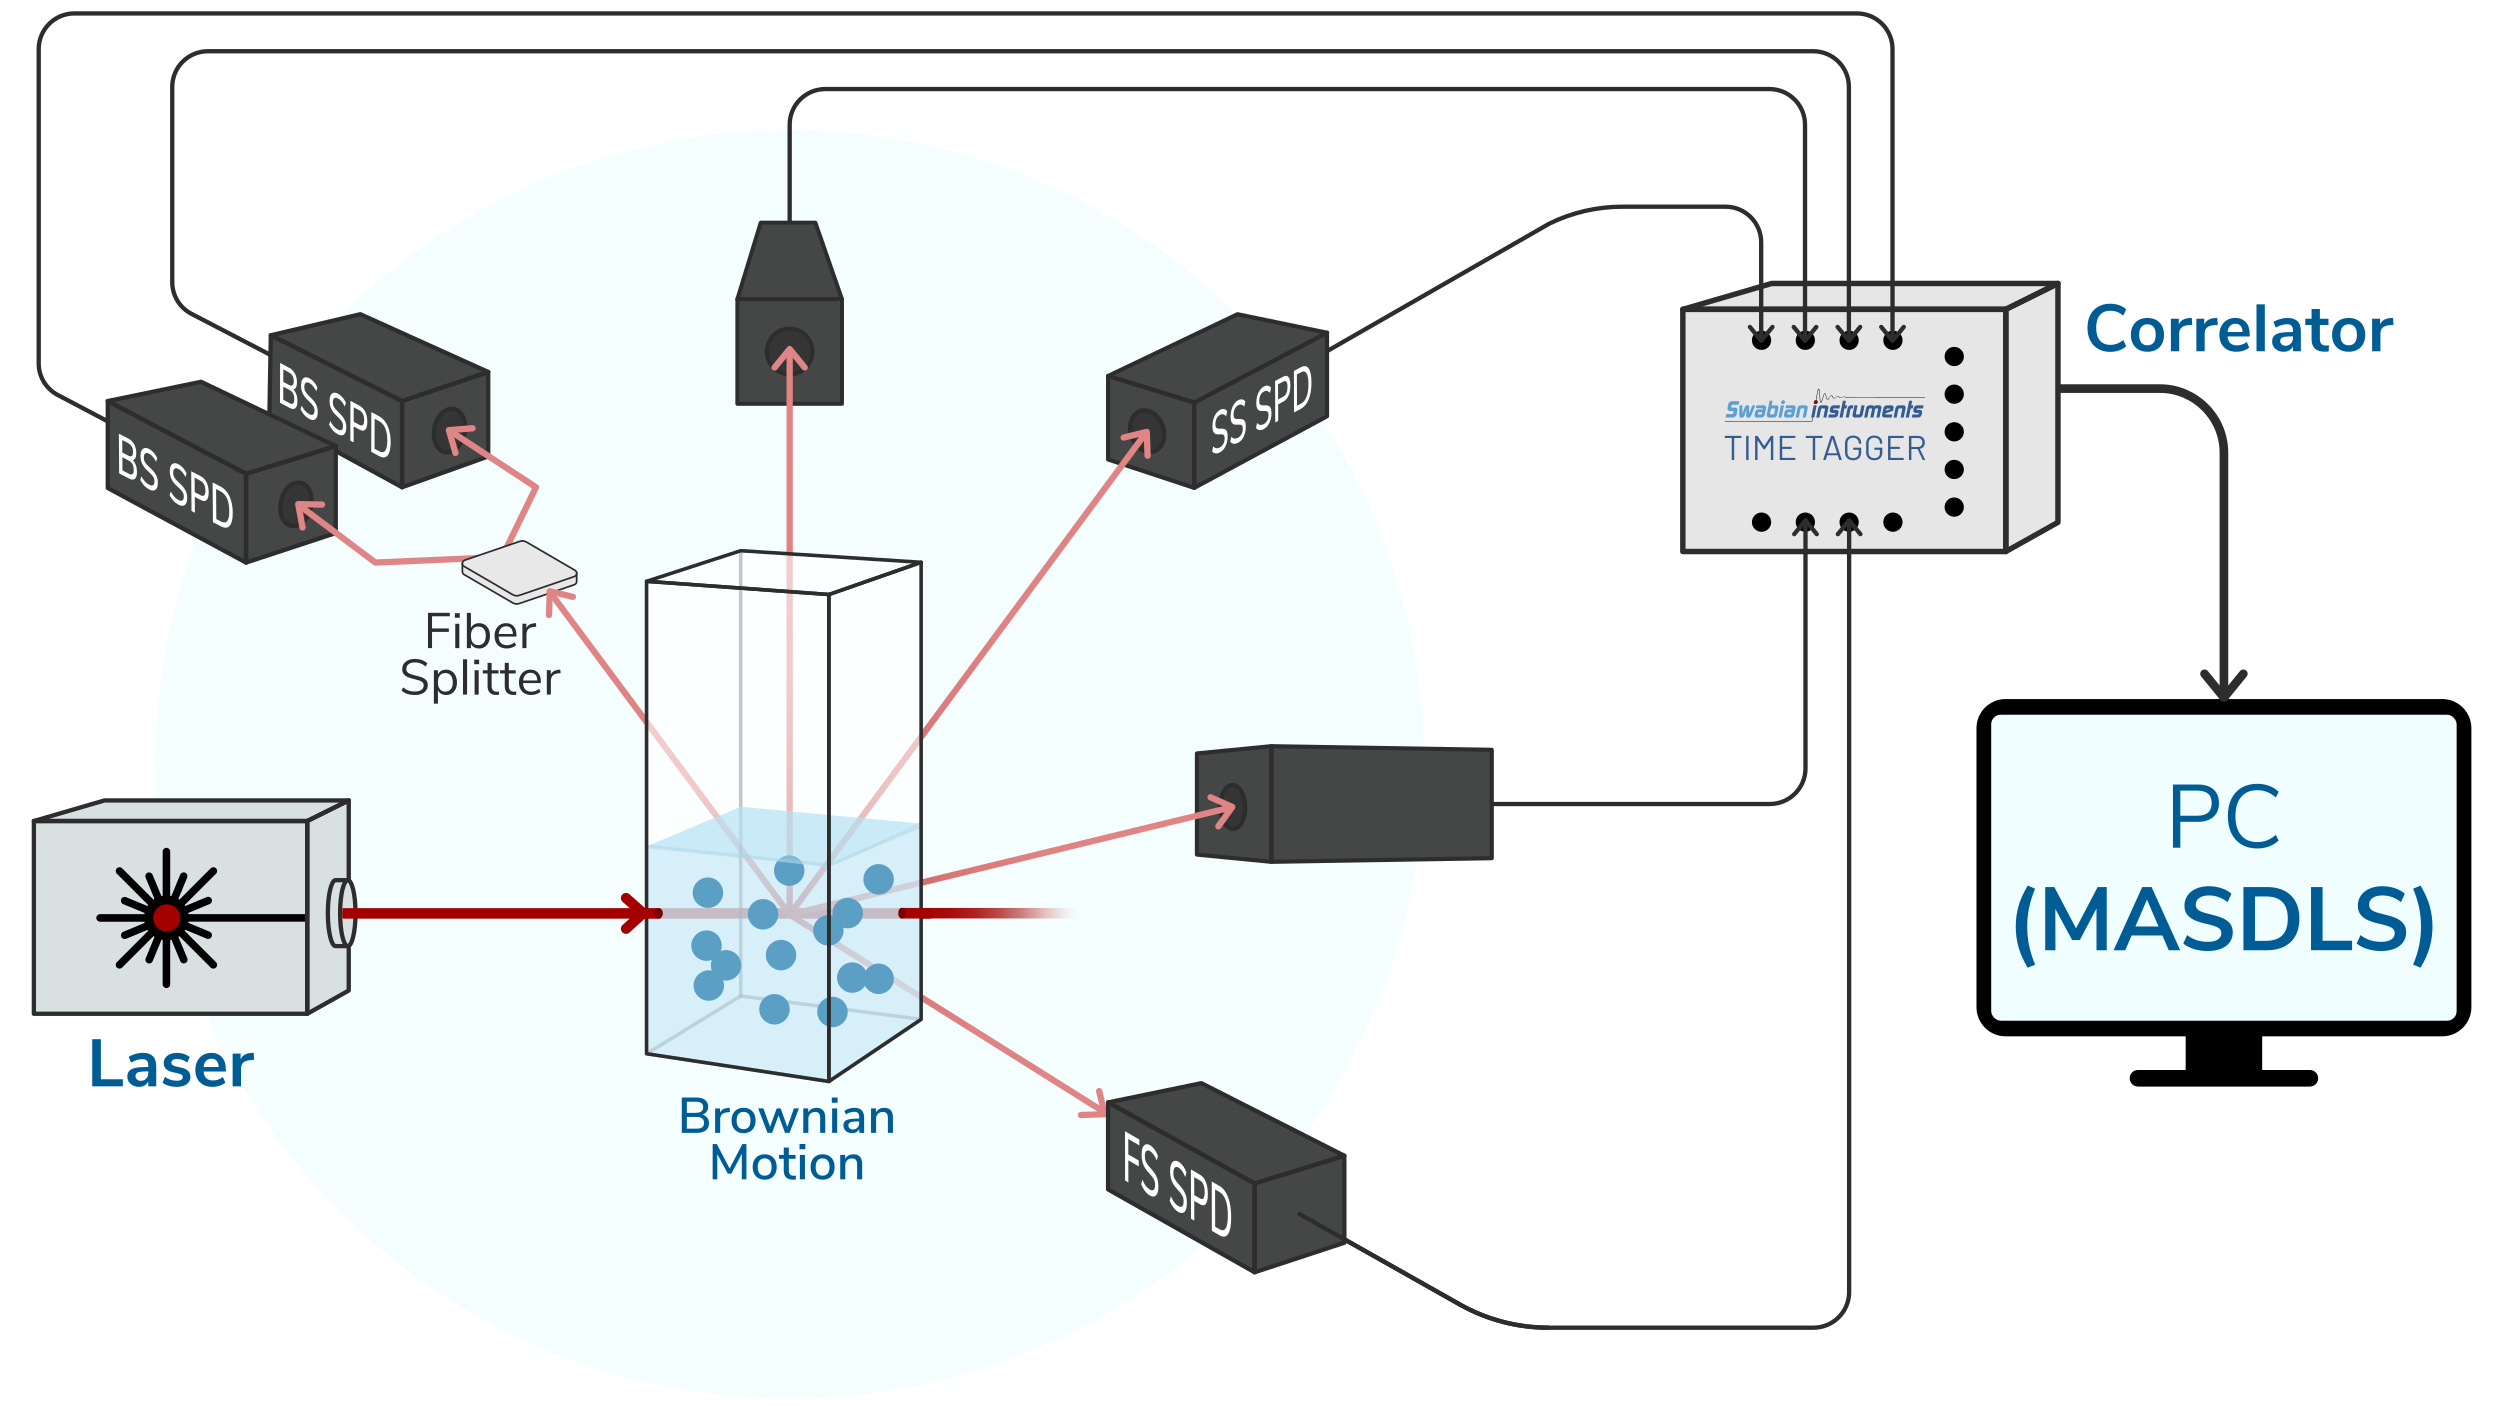 <?xml version="1.0" encoding="UTF-8"?>
<svg xmlns="http://www.w3.org/2000/svg" xmlns:xlink="http://www.w3.org/1999/xlink" viewBox="0 0 1398.25 786.2">
  <defs>
    <style>
      .cls-1, .cls-2, .cls-3, .cls-4, .cls-5, .cls-6, .cls-7, .cls-8, .cls-9, .cls-10, .cls-11, .cls-12, .cls-13, .cls-14, .cls-15, .cls-16, .cls-17, .cls-18, .cls-19, .cls-20, .cls-21 {
        fill: none;
      }

      .cls-1, .cls-2, .cls-7, .cls-9, .cls-22, .cls-11, .cls-12, .cls-23, .cls-14, .cls-24, .cls-25, .cls-19, .cls-26 {
        stroke: #2d2d2d;
      }

      .cls-1, .cls-22 {
        stroke-miterlimit: 10;
        stroke-width: .97px;
      }

      .cls-27 {
        fill: #5ba0d3;
      }

      .cls-28 {
        fill: #a40000;
      }

      .cls-29 {
        fill: #454747;
      }

      .cls-30 {
        fill: #f0feff;
      }

      .cls-30, .cls-31 {
        opacity: .7;
      }

      .cls-2 {
        stroke-width: 3.04px;
      }

      .cls-2, .cls-3, .cls-4, .cls-5, .cls-6, .cls-7, .cls-9, .cls-10, .cls-11, .cls-12, .cls-13, .cls-23, .cls-14, .cls-24, .cls-25, .cls-15, .cls-16, .cls-17, .cls-18, .cls-19, .cls-26, .cls-20, .cls-21 {
        stroke-linejoin: round;
      }

      .cls-3 {
        stroke-width: 5.91px;
      }

      .cls-3, .cls-4, .cls-5, .cls-6, .cls-7, .cls-11, .cls-13, .cls-24, .cls-16, .cls-17, .cls-18, .cls-20, .cls-21 {
        stroke-linecap: round;
      }

      .cls-3, .cls-10, .cls-21 {
        stroke: #a40000;
      }

      .cls-4 {
        stroke: url(#linear-gradient-5);
      }

      .cls-4, .cls-5, .cls-6, .cls-17, .cls-18 {
        stroke-width: 3.52px;
      }

      .cls-32 {
        filter: url(#drop-shadow-13);
      }

      .cls-32, .cls-33, .cls-34, .cls-35, .cls-36, .cls-37, .cls-38, .cls-39, .cls-40, .cls-41, .cls-42, .cls-43, .cls-44, .cls-45, .cls-46 {
        fill: #005c95;
      }

      .cls-5 {
        stroke: url(#linear-gradient-4);
      }

      .cls-47 {
        fill: #2d2d2d;
      }

      .cls-6 {
        stroke: url(#linear-gradient);
      }

      .cls-48 {
        fill: #fff;
      }

      .cls-33 {
        filter: url(#drop-shadow-9);
      }

      .cls-34 {
        filter: url(#drop-shadow-12);
      }

      .cls-49 {
        fill: #f0feff;
      }

      .cls-7 {
        stroke-width: 4.84px;
      }

      .cls-50 {
        opacity: .98;
      }

      .cls-35 {
        filter: url(#drop-shadow-11);
      }

      .cls-36 {
        filter: url(#drop-shadow-14);
      }

      .cls-51 {
        fill: #a20000;
      }

      .cls-9, .cls-13, .cls-20 {
        stroke-width: 2.01px;
      }

      .cls-22, .cls-52 {
        fill: #e8e8e8;
      }

      .cls-38 {
        filter: url(#drop-shadow-8);
      }

      .cls-39 {
        filter: url(#drop-shadow-3);
      }

      .cls-53 {
        fill: #600101;
      }

      .cls-54 {
        isolation: isolate;
      }

      .cls-10 {
        stroke-width: 5.91px;
      }

      .cls-11, .cls-25, .cls-19 {
        stroke-width: 2.42px;
      }

      .cls-40 {
        filter: url(#drop-shadow-7);
      }

      .cls-41 {
        filter: url(#drop-shadow-2);
      }

      .cls-12 {
        stroke-width: 2.33px;
      }

      .cls-42 {
        filter: url(#drop-shadow-4);
      }

      .cls-55 {
        fill: #d9e0e2;
      }

      .cls-56 {
        fill: #7c0000;
      }

      .cls-13 {
        opacity: .4;
        stroke: #a2d1e0;
      }

      .cls-13, .cls-20 {
        mix-blend-mode: multiply;
      }

      .cls-43 {
        filter: url(#drop-shadow-6);
      }

      .cls-23, .cls-24 {
        stroke-width: 2.42px;
      }

      .cls-23, .cls-24, .cls-26 {
        fill: #353535;
      }

      .cls-14 {
        stroke-width: 2.23px;
      }

      .cls-57 {
        fill: #345c93;
      }

      .cls-58 {
        fill: #005c95;
      }

      .cls-31, .cls-59 {
        fill: #b5e1f4;
      }

      .cls-25 {
        fill: #d9e0e2;
      }

      .cls-15 {
        stroke: url(#linear-gradient-6);
        stroke-width: 5.91px;
      }

      .cls-16 {
        stroke: #e08585;
        stroke-width: 3.52px;
      }

      .cls-44 {
        filter: url(#drop-shadow-5);
      }

      .cls-17 {
        stroke: url(#linear-gradient-2);
      }

      .cls-60 {
        opacity: .6;
      }

      .cls-18 {
        stroke: url(#linear-gradient-3);
      }

      .cls-45 {
        filter: url(#drop-shadow-10);
      }

      .cls-59, .cls-20 {
        opacity: .5;
      }

      .cls-46 {
        filter: url(#drop-shadow-1);
      }

      .cls-61 {
        clip-path: url(#clippath);
      }

      .cls-26 {
        stroke-width: 2.23px;
      }

      .cls-20 {
        stroke: #919191;
      }

      .cls-62 {
        fill: #e6e6e6;
      }

      .cls-21 {
        stroke-width: 5.72px;
      }
    </style>
    <clipPath id="clippath">
      <path class="cls-8" d="M209.4,493c-1.21-.45-2.48-.71-3.8-.71-7.71,0-14.21,8.25-14.21,18.43s6.5,18.43,14.21,18.43c.96,0,1.9-.13,2.81-.37h316.23v-35.78H209.4Z"/>
    </clipPath>
    <linearGradient id="linear-gradient" x1="431.31" y1="519.56" x2="317.87" y2="323.08" gradientUnits="userSpaceOnUse">
      <stop offset="0" stop-color="#a40000"/>
      <stop offset=".02" stop-color="#aa0e0e"/>
      <stop offset=".08" stop-color="#b82e2e"/>
      <stop offset=".15" stop-color="#c54949"/>
      <stop offset=".23" stop-color="#cf5f5f"/>
      <stop offset=".32" stop-color="#d67070"/>
      <stop offset=".43" stop-color="#dc7c7c"/>
      <stop offset=".58" stop-color="#df8383"/>
      <stop offset="1" stop-color="#e08585"/>
    </linearGradient>
    <linearGradient id="linear-gradient-2" x1="441.66" y1="513.32" x2="441.66" y2="194.82" xlink:href="#linear-gradient"/>
    <linearGradient id="linear-gradient-3" x1="439.9" y1="376.73" x2="642.83" y2="376.73" xlink:href="#linear-gradient"/>
    <linearGradient id="linear-gradient-4" x1="439.9" y1="481.55" x2="690.44" y2="481.55" xlink:href="#linear-gradient"/>
    <linearGradient id="linear-gradient-5" x1="439.49" y1="571.65" x2="635.24" y2="571.65" gradientTransform="translate(46.05 28.92) rotate(-2.29) scale(.94 .97) skewX(-4.65)" xlink:href="#linear-gradient"/>
    <filter id="drop-shadow-1" x="411.57" y="496.21" width="30" height="30" filterUnits="userSpaceOnUse">
      <feOffset dx="2.01" dy="2.01"/>
      <feGaussianBlur result="blur" stdDeviation="2.01"/>
      <feFlood flood-color="#000" flood-opacity=".2"/>
      <feComposite in2="blur" operator="in"/>
      <feComposite in="SourceGraphic"/>
    </filter>
    <filter id="drop-shadow-2" x="380.57" y="484.21" width="30" height="30" filterUnits="userSpaceOnUse">
      <feOffset dx="2.01" dy="2.01"/>
      <feGaussianBlur result="blur-2" stdDeviation="2.01"/>
      <feFlood flood-color="#000" flood-opacity=".2"/>
      <feComposite in2="blur-2" operator="in"/>
      <feComposite in="SourceGraphic"/>
    </filter>
    <filter id="drop-shadow-3" x="450.57" y="551.21" width="30" height="30" filterUnits="userSpaceOnUse">
      <feOffset dx="2.01" dy="2.01"/>
      <feGaussianBlur result="blur-3" stdDeviation="2.01"/>
      <feFlood flood-color="#000" flood-opacity=".2"/>
      <feComposite in2="blur-3" operator="in"/>
      <feComposite in="SourceGraphic"/>
    </filter>
    <filter id="drop-shadow-4" x="418.57" y="549.21" width="30" height="30" filterUnits="userSpaceOnUse">
      <feOffset dx="2.01" dy="2.01"/>
      <feGaussianBlur result="blur-4" stdDeviation="2.01"/>
      <feFlood flood-color="#000" flood-opacity=".2"/>
      <feComposite in2="blur-4" operator="in"/>
      <feComposite in="SourceGraphic"/>
    </filter>
    <filter id="drop-shadow-5" x="421.57" y="519.21" width="30" height="30" filterUnits="userSpaceOnUse">
      <feOffset dx="2.01" dy="2.01"/>
      <feGaussianBlur result="blur-5" stdDeviation="2.01"/>
      <feFlood flood-color="#000" flood-opacity=".2"/>
      <feComposite in2="blur-5" operator="in"/>
      <feComposite in="SourceGraphic"/>
    </filter>
    <filter id="drop-shadow-6" x="476.57" y="532.21" width="30" height="30" filterUnits="userSpaceOnUse">
      <feOffset dx="2.01" dy="2.01"/>
      <feGaussianBlur result="blur-6" stdDeviation="2.01"/>
      <feFlood flood-color="#000" flood-opacity=".2"/>
      <feComposite in2="blur-6" operator="in"/>
      <feComposite in="SourceGraphic"/>
    </filter>
    <filter id="drop-shadow-7" x="390.57" y="525.21" width="31" height="30" filterUnits="userSpaceOnUse">
      <feOffset dx="2.01" dy="2.01"/>
      <feGaussianBlur result="blur-7" stdDeviation="2.01"/>
      <feFlood flood-color="#000" flood-opacity=".2"/>
      <feComposite in2="blur-7" operator="in"/>
      <feComposite in="SourceGraphic"/>
    </filter>
    <filter id="drop-shadow-8" x="381.57" y="536.21" width="30" height="30" filterUnits="userSpaceOnUse">
      <feOffset dx="2.01" dy="2.01"/>
      <feGaussianBlur result="blur-8" stdDeviation="2.01"/>
      <feFlood flood-color="#000" flood-opacity=".2"/>
      <feComposite in2="blur-8" operator="in"/>
      <feComposite in="SourceGraphic"/>
    </filter>
    <filter id="drop-shadow-9" x="448.57" y="505.21" width="30" height="30" filterUnits="userSpaceOnUse">
      <feOffset dx="2.01" dy="2.01"/>
      <feGaussianBlur result="blur-9" stdDeviation="2.01"/>
      <feFlood flood-color="#000" flood-opacity=".2"/>
      <feComposite in2="blur-9" operator="in"/>
      <feComposite in="SourceGraphic"/>
    </filter>
    <filter id="drop-shadow-10" x="380.57" y="514.21" width="30" height="30" filterUnits="userSpaceOnUse">
      <feOffset dx="2.01" dy="2.01"/>
      <feGaussianBlur result="blur-10" stdDeviation="2.01"/>
      <feFlood flood-color="#000" flood-opacity=".2"/>
      <feComposite in2="blur-10" operator="in"/>
      <feComposite in="SourceGraphic"/>
    </filter>
    <filter id="drop-shadow-11" x="459.57" y="495.21" width="30" height="30" filterUnits="userSpaceOnUse">
      <feOffset dx="2.01" dy="2.01"/>
      <feGaussianBlur result="blur-11" stdDeviation="2.01"/>
      <feFlood flood-color="#000" flood-opacity=".2"/>
      <feComposite in2="blur-11" operator="in"/>
      <feComposite in="SourceGraphic"/>
    </filter>
    <filter id="drop-shadow-12" x="426.57" y="472.21" width="30" height="30" filterUnits="userSpaceOnUse">
      <feOffset dx="2.01" dy="2.01"/>
      <feGaussianBlur result="blur-12" stdDeviation="2.01"/>
      <feFlood flood-color="#000" flood-opacity=".2"/>
      <feComposite in2="blur-12" operator="in"/>
      <feComposite in="SourceGraphic"/>
    </filter>
    <filter id="drop-shadow-13" x="476.57" y="477.21" width="30" height="30" filterUnits="userSpaceOnUse">
      <feOffset dx="2.01" dy="2.01"/>
      <feGaussianBlur result="blur-13" stdDeviation="2.01"/>
      <feFlood flood-color="#000" flood-opacity=".2"/>
      <feComposite in2="blur-13" operator="in"/>
      <feComposite in="SourceGraphic"/>
    </filter>
    <filter id="drop-shadow-14" x="461.57" y="532.21" width="30" height="30" filterUnits="userSpaceOnUse">
      <feOffset dx="2.01" dy="2.01"/>
      <feGaussianBlur result="blur-14" stdDeviation="2.01"/>
      <feFlood flood-color="#000" flood-opacity=".2"/>
      <feComposite in2="blur-14" operator="in"/>
      <feComposite in="SourceGraphic"/>
    </filter>
    <linearGradient id="linear-gradient-6" x1="504.22" y1="510.75" x2="605.81" y2="510.75" gradientUnits="userSpaceOnUse">
      <stop offset="0" stop-color="#a40000"/>
      <stop offset=".25" stop-color="#a50404" stop-opacity=".98"/>
      <stop offset=".41" stop-color="#a11" stop-opacity=".93"/>
      <stop offset=".54" stop-color="#b22828" stop-opacity=".84"/>
      <stop offset=".66" stop-color="#bd4848" stop-opacity=".72"/>
      <stop offset=".76" stop-color="#cc7171" stop-opacity=".55"/>
      <stop offset=".86" stop-color="#dea4a4" stop-opacity=".35"/>
      <stop offset=".96" stop-color="#f4e0e0" stop-opacity=".12"/>
      <stop offset="1" stop-color="#fff" stop-opacity="0"/>
    </linearGradient>
  </defs>
  <g class="cls-54">
    <g id="Figure_3" data-name="Figure 3">
      <circle class="cls-30" cx="441.6" cy="427.49" r="354.74"/>
      <polyline class="cls-16" points="604.57 623.61 617.85 623.18 614.76 610.25"/>
      <g>
        <path class="cls-37" d="M395.6,625.15c.63.82.94,1.85.94,3.08,0,1.7-.58,3.02-1.75,3.96-1.17.94-2.8,1.41-4.89,1.41h-8.57v-19.74h8.26c2.04,0,3.63.45,4.77,1.36,1.15.91,1.72,2.17,1.72,3.79,0,1.05-.28,1.95-.83,2.72-.55.77-1.32,1.33-2.31,1.71,1.14.32,2.02.89,2.65,1.71ZM384.16,622.41h4.98c2.76,0,4.14-1.04,4.14-3.14,0-1.04-.34-1.82-1.02-2.32-.68-.5-1.72-.76-3.12-.76h-4.98v6.22ZM392.75,630.5c.67-.52,1.01-1.33,1.01-2.44s-.34-1.96-1.02-2.51c-.68-.55-1.73-.83-3.15-.83h-5.43v6.55h5.43c1.44,0,2.49-.26,3.16-.78Z"/>
        <path class="cls-37" d="M408.29,621.99l-1.71.17c-1.34.13-2.31.54-2.9,1.23s-.88,1.57-.88,2.63v7.59h-2.83v-13.66h2.74v2.38c.73-1.61,2.21-2.49,4.45-2.66l.92-.06.2,2.38Z"/>
        <path class="cls-37" d="M412.34,632.93c-1.02-.58-1.8-1.4-2.35-2.48-.55-1.07-.83-2.32-.83-3.74s.28-2.69.83-3.77c.55-1.07,1.33-1.9,2.35-2.48,1.02-.58,2.2-.87,3.54-.87s2.52.29,3.54.87c1.02.58,1.8,1.4,2.35,2.48.55,1.07.83,2.33.83,3.77s-.28,2.66-.83,3.74c-.55,1.07-1.33,1.9-2.35,2.48-1.02.58-2.2.87-3.54.87s-2.53-.29-3.54-.87ZM418.75,630.33c.66-.82.99-2.02.99-3.61s-.34-2.77-1.01-3.6c-.67-.83-1.62-1.25-2.86-1.25s-2.18.42-2.86,1.25c-.67.83-1.01,2.03-1.01,3.6s.33,2.79.99,3.61c.66.82,1.62,1.23,2.87,1.23s2.21-.41,2.87-1.23Z"/>
        <path class="cls-37" d="M446.85,619.94l-5.24,13.66h-2.55l-3.61-9.77-3.61,9.77h-2.58l-5.21-13.66h2.94l3.7,10.28,3.72-10.28h2.21l3.72,10.33,3.7-10.33h2.8Z"/>
        <path class="cls-37" d="M461.55,625.12v8.48h-2.83v-8.34c0-1.16-.23-2.01-.69-2.55-.46-.54-1.17-.81-2.14-.81-1.14,0-2.05.35-2.74,1.06-.69.71-1.04,1.66-1.04,2.86v7.78h-2.83v-13.66h2.77v2.18c.45-.82,1.07-1.45,1.88-1.88.8-.43,1.71-.64,2.72-.64,3.27,0,4.9,1.84,4.9,5.52Z"/>
        <path class="cls-37" d="M468.47,613.84v2.94h-3.25v-2.94h3.25ZM465.41,619.94h2.83v13.66h-2.83v-13.66Z"/>
        <path class="cls-37" d="M481.97,620.98c.89.92,1.33,2.31,1.33,4.17v8.46h-2.72v-2.27c-.36.8-.88,1.41-1.58,1.83-.7.42-1.52.63-2.45.63s-1.72-.18-2.46-.55c-.75-.36-1.33-.87-1.75-1.53s-.63-1.38-.63-2.18c0-.99.26-1.77.77-2.34.51-.57,1.36-.97,2.55-1.22,1.19-.24,2.81-.36,4.89-.36h.64v-.81c0-1.04-.22-1.8-.66-2.27s-1.15-.7-2.14-.7c-1.55,0-3.1.48-4.65,1.43l-.84-1.99c.73-.5,1.61-.91,2.65-1.22,1.04-.31,2.03-.46,2.98-.46,1.83,0,3.19.46,4.07,1.37ZM479.58,630.65c.65-.7.98-1.6.98-2.7v-.73h-.5c-1.46,0-2.58.07-3.36.2-.78.13-1.34.35-1.68.66-.34.31-.5.75-.5,1.33,0,.65.24,1.2.71,1.64s1.09.66,1.83.66c1.03,0,1.87-.35,2.52-1.05Z"/>
        <path class="cls-37" d="M499.43,625.12v8.48h-2.83v-8.34c0-1.16-.23-2.01-.69-2.55-.46-.54-1.17-.81-2.14-.81-1.14,0-2.05.35-2.74,1.06-.69.71-1.04,1.66-1.04,2.86v7.78h-2.83v-13.66h2.77v2.18c.45-.82,1.07-1.45,1.88-1.88.8-.43,1.71-.64,2.72-.64,3.27,0,4.9,1.84,4.9,5.52Z"/>
        <path class="cls-37" d="M417.48,639.87v19.74h-2.6l.03-14.28-5.88,11.12h-1.96l-5.91-10.98.03,14.14h-2.6v-19.74h2.32l7.17,13.66,7.11-13.66h2.3Z"/>
        <path class="cls-37" d="M424.15,658.93c-1.02-.58-1.8-1.4-2.35-2.48-.55-1.07-.83-2.32-.83-3.74s.28-2.69.83-3.77c.55-1.07,1.33-1.9,2.35-2.48,1.02-.58,2.2-.87,3.54-.87s2.52.29,3.54.87c1.02.58,1.8,1.4,2.35,2.48.55,1.07.83,2.33.83,3.77s-.28,2.66-.83,3.74c-.55,1.07-1.33,1.9-2.35,2.48-1.02.58-2.2.87-3.54.87s-2.53-.29-3.54-.87ZM430.57,656.33c.66-.82.99-2.02.99-3.61s-.34-2.77-1.01-3.6c-.67-.83-1.62-1.25-2.86-1.25s-2.18.42-2.86,1.25c-.67.83-1.01,2.03-1.01,3.6s.33,2.79.99,3.61c.66.82,1.62,1.23,2.87,1.23s2.21-.41,2.87-1.23Z"/>
        <path class="cls-37" d="M445.22,657.53l-.14,2.16c-.47.07-.95.11-1.46.11-1.77,0-3.09-.43-3.96-1.3-.87-.87-1.3-2.12-1.3-3.77v-6.61h-2.66v-2.18h2.66v-4.12h2.83v4.12h3.75v2.18h-3.75v6.5c0,2,.92,3,2.77,3,.43,0,.85-.03,1.26-.08Z"/>
        <path class="cls-37" d="M450.43,639.84v2.94h-3.25v-2.94h3.25ZM447.38,645.94h2.83v13.66h-2.83v-13.66Z"/>
        <path class="cls-37" d="M456.55,658.93c-1.02-.58-1.8-1.4-2.35-2.48-.55-1.07-.83-2.32-.83-3.74s.28-2.69.83-3.77c.55-1.07,1.33-1.9,2.35-2.48,1.02-.58,2.2-.87,3.54-.87s2.52.29,3.54.87c1.02.58,1.8,1.4,2.35,2.48.55,1.07.83,2.33.83,3.77s-.28,2.66-.83,3.74c-.55,1.07-1.33,1.9-2.35,2.48-1.02.58-2.2.87-3.54.87s-2.53-.29-3.54-.87ZM462.96,656.33c.66-.82.99-2.02.99-3.61s-.34-2.77-1.01-3.6c-.67-.83-1.62-1.25-2.86-1.25s-2.18.42-2.86,1.25c-.67.83-1.01,2.03-1.01,3.6s.33,2.79.99,3.61c.66.82,1.62,1.23,2.87,1.23s2.21-.41,2.87-1.23Z"/>
        <path class="cls-37" d="M482.21,651.12v8.48h-2.83v-8.34c0-1.16-.23-2.01-.69-2.55-.46-.54-1.17-.81-2.14-.81-1.14,0-2.05.35-2.74,1.06-.69.71-1.04,1.66-1.04,2.86v7.78h-2.83v-13.66h2.77v2.18c.45-.82,1.07-1.45,1.88-1.88.8-.43,1.71-.64,2.72-.64,3.27,0,4.9,1.84,4.9,5.52Z"/>
      </g>
      <g>
        <path class="cls-58" d="M1173.49,195.13c-1.92-1.1-3.4-2.67-4.43-4.71-1.03-2.03-1.54-4.4-1.54-7.11s.51-5.07,1.54-7.09c1.03-2.02,2.5-3.58,4.43-4.69,1.92-1.1,4.17-1.66,6.75-1.66,1.76,0,3.42.27,4.99.82,1.56.55,2.88,1.31,3.94,2.31l-1.6,3.5c-1.19-.94-2.37-1.63-3.54-2.06-1.17-.43-2.41-.65-3.72-.65-2.53,0-4.48.82-5.86,2.46-1.38,1.64-2.06,3.99-2.06,7.07s.69,5.47,2.06,7.11c1.38,1.64,3.33,2.46,5.86,2.46,1.31,0,2.55-.22,3.72-.65,1.17-.43,2.34-1.12,3.54-2.06l1.6,3.5c-1.07.99-2.38,1.76-3.94,2.31-1.56.54-3.22.82-4.99.82-2.58,0-4.83-.55-6.75-1.66Z"/>
        <path class="cls-58" d="M1196.19,195.59c-1.4-.77-2.49-1.87-3.25-3.31-.77-1.44-1.15-3.11-1.15-5.02s.38-3.58,1.15-5c.77-1.43,1.85-2.52,3.25-3.29,1.4-.77,3.03-1.15,4.89-1.15s3.49.38,4.89,1.15c1.4.77,2.48,1.87,3.24,3.29.76,1.43,1.13,3.09,1.13,5s-.38,3.58-1.13,5.02-1.84,2.54-3.24,3.31c-1.4.77-3.03,1.15-4.89,1.15s-3.49-.38-4.89-1.15ZM1204.5,191.65c.79-.99,1.19-2.46,1.19-4.39s-.4-3.37-1.19-4.37c-.79-1-1.93-1.51-3.42-1.51s-2.64.5-3.44,1.51c-.81,1-1.21,2.46-1.21,4.37s.4,3.4,1.19,4.39c.79.99,1.93,1.49,3.42,1.49s2.67-.5,3.46-1.49Z"/>
        <path class="cls-58" d="M1226.15,181.68l-2.72.26c-3.08.32-4.61,1.89-4.61,4.69v9.82h-4.65v-18.19h4.43v3.2c.94-2.18,2.89-3.37,5.84-3.57l1.41-.11.3,3.91Z"/>
        <path class="cls-58" d="M1240.4,181.68l-2.72.26c-3.08.32-4.61,1.89-4.61,4.69v9.82h-4.65v-18.19h4.43v3.2c.94-2.18,2.89-3.37,5.84-3.57l1.41-.11.3,3.91Z"/>
        <path class="cls-58" d="M1258.26,188.19h-12.39c.15,1.69.66,2.94,1.53,3.76.87.82,2.11,1.23,3.72,1.23,2.01,0,3.84-.64,5.51-1.93l1.34,3.2c-.84.69-1.9,1.25-3.18,1.67-1.28.42-2.56.63-3.85.63-2.98,0-5.33-.84-7.05-2.53-1.72-1.69-2.58-3.99-2.58-6.92,0-1.86.37-3.51,1.12-4.95s1.79-2.55,3.14-3.35c1.35-.79,2.88-1.19,4.59-1.19,2.5,0,4.48.81,5.93,2.42,1.45,1.61,2.18,3.83,2.18,6.66v1.3ZM1247.27,182.27c-.76.79-1.22,1.93-1.39,3.42h8.41c-.05-1.51-.42-2.66-1.12-3.44-.7-.78-1.66-1.17-2.9-1.17s-2.24.4-3,1.19Z"/>
        <path class="cls-58" d="M1262.06,170.22h4.65v26.23h-4.65v-26.23Z"/>
        <path class="cls-58" d="M1285.01,179.67c1.24,1.24,1.86,3.15,1.86,5.73v11.05h-4.43v-2.79c-.42.97-1.08,1.72-1.99,2.27-.91.54-1.95.82-3.14.82s-2.32-.25-3.31-.74c-.99-.5-1.77-1.18-2.34-2.05-.57-.87-.86-1.83-.86-2.9,0-1.34.34-2.39,1.02-3.16.68-.77,1.79-1.33,3.33-1.67,1.54-.35,3.66-.52,6.36-.52h.93v-.86c0-1.24-.27-2.13-.8-2.68-.53-.55-1.42-.82-2.66-.82-.97,0-1.98.17-3.03.5-1.05.33-2.09.8-3.11,1.4l-1.3-3.2c1.02-.64,2.25-1.18,3.68-1.6s2.8-.63,4.09-.63c2.55,0,4.45.62,5.69,1.86ZM1281.27,192.15c.78-.83,1.17-1.9,1.17-3.22v-.78h-.67c-1.66,0-2.95.08-3.87.22-.92.15-1.58.41-1.97.78-.4.37-.6.88-.6,1.53,0,.79.27,1.45.82,1.95.55.51,1.24.76,2.08.76,1.24,0,2.25-.42,3.03-1.25Z"/>
        <path class="cls-58" d="M1302.61,193.14l-.22,3.46c-.74.08-1.43.11-2.05.11-2.55,0-4.44-.59-5.66-1.77-1.21-1.18-1.82-2.93-1.82-5.26v-7.92h-3.5v-3.5h3.5v-5.43h4.65v5.43h4.8v3.5h-4.8v7.85c0,2.43,1.13,3.65,3.39,3.65.54,0,1.12-.04,1.71-.11Z"/>
        <path class="cls-58" d="M1308.73,195.59c-1.4-.77-2.49-1.87-3.25-3.31-.77-1.44-1.15-3.11-1.15-5.02s.38-3.58,1.15-5c.77-1.43,1.85-2.52,3.25-3.29,1.4-.77,3.03-1.15,4.89-1.15s3.49.38,4.89,1.15c1.4.77,2.48,1.87,3.24,3.29.76,1.43,1.13,3.09,1.13,5s-.38,3.58-1.13,5.02-1.84,2.54-3.24,3.31c-1.4.77-3.03,1.15-4.89,1.15s-3.49-.38-4.89-1.15ZM1317.04,191.65c.79-.99,1.19-2.46,1.19-4.39s-.4-3.37-1.19-4.37c-.79-1-1.93-1.51-3.42-1.51s-2.64.5-3.44,1.51c-.81,1-1.21,2.46-1.21,4.37s.4,3.4,1.19,4.39c.79.99,1.93,1.49,3.42,1.49s2.67-.5,3.46-1.49Z"/>
        <path class="cls-58" d="M1338.7,181.68l-2.72.26c-3.08.32-4.61,1.89-4.61,4.69v9.82h-4.65v-18.19h4.43v3.2c.94-2.18,2.89-3.37,5.84-3.57l1.41-.11.3,3.91Z"/>
      </g>
      <path class="cls-7" d="M1243.84,473.78v-220.55c0-19.83-16.08-35.9-35.9-35.9h-87.24"/>
      <g>
        <path d="M1365.91,390.97h-244.14c-9.02,0-16.33,7.31-16.33,16.33v156c0,9.02,7.31,16.33,16.33,16.33h100.68v18.81h-26.67c-2.56,0-4.64,2.08-4.64,4.64h0c0,2.56,2.08,4.64,4.64,4.64h96.13c2.56,0,4.64-2.08,4.64-4.64h0c0-2.56-2.08-4.64-4.64-4.64h-26.67v-18.81h100.68c9.02,0,16.33-7.31,16.33-16.33v-156c0-9.02-7.31-16.33-16.33-16.33Z"/>
        <rect class="cls-49" x="1113.68" y="399.74" width="260.32" height="171.14" rx="5.33" ry="5.33"/>
        <g>
          <path class="cls-37" d="M1215.34,438.79h13.99c3.71,0,6.59.9,8.65,2.71s3.08,4.36,3.08,7.67-1.04,5.88-3.11,7.72c-2.07,1.84-4.95,2.76-8.62,2.76h-9.88v14.49h-4.11v-35.35ZM1228.93,456.24c5.38,0,8.07-2.36,8.07-7.07s-2.69-6.97-8.07-6.97h-9.48v14.04h9.48Z"/>
          <path class="cls-37" d="M1253.7,472.36c-2.47-1.45-4.37-3.54-5.69-6.27-1.32-2.72-1.98-5.94-1.98-9.65s.66-6.92,1.98-9.63c1.32-2.71,3.22-4.79,5.69-6.24s5.38-2.18,8.72-2.18c2.44,0,4.68.38,6.72,1.13s3.81,1.86,5.31,3.33l-1.55,3.16c-1.71-1.44-3.38-2.47-5.01-3.11-1.64-.63-3.44-.95-5.42-.95-3.88,0-6.88,1.26-9,3.79-2.12,2.52-3.18,6.09-3.18,10.71s1.06,8.23,3.18,10.75c2.12,2.52,5.12,3.79,9,3.79,1.97,0,3.78-.32,5.42-.95,1.64-.63,3.31-1.67,5.01-3.11l1.55,3.16c-1.5,1.47-3.28,2.58-5.31,3.33-2.04.75-4.28,1.13-6.72,1.13-3.34,0-6.25-.73-8.72-2.18Z"/>
        </g>
        <g>
          <path class="cls-37" d="M1128.91,529.61c-1-3.61-1.5-7.39-1.5-11.33s.5-7.72,1.5-11.33c1-3.61,2.72-7.49,5.16-11.63l4.16,1.71c-1.64,4.04-2.78,7.72-3.43,11.03-.65,3.31-.98,6.72-.98,10.23s.33,6.92.98,10.23c.65,3.31,1.8,6.99,3.43,11.03l-4.16,1.71c-2.44-4.15-4.16-8.02-5.16-11.63Z"/>
          <path class="cls-37" d="M1178.29,496.12v35.35h-5.72v-23.36l-9.33,17.65h-4.31l-9.38-17.4.05,23.11h-5.72v-35.35h5.11l12.13,23.11,12.08-23.11h5.06Z"/>
          <path class="cls-37" d="M1209.43,523.2h-17.2l-3.56,8.27h-6.52l15.99-35.35h5.26l15.99,35.35h-6.42l-3.56-8.27ZM1207.27,518.18l-6.47-15.04-6.47,15.04h12.94Z"/>
          <path class="cls-37" d="M1227.12,530.82c-2.37-.74-4.38-1.77-6.02-3.11l2.16-4.71c1.71,1.3,3.5,2.26,5.39,2.86,1.89.6,3.94.9,6.14.9,2.44,0,4.32-.43,5.64-1.28,1.32-.85,1.98-2.05,1.98-3.58,0-1.34-.61-2.36-1.83-3.06-1.22-.7-3.25-1.37-6.09-2.01-2.94-.63-5.33-1.37-7.17-2.21-1.84-.83-3.23-1.91-4.16-3.21-.94-1.3-1.4-2.96-1.4-4.96s.57-3.93,1.71-5.57c1.14-1.64,2.74-2.92,4.81-3.84,2.07-.92,4.46-1.38,7.17-1.38,2.47,0,4.83.38,7.07,1.13,2.24.75,4.08,1.78,5.52,3.08l-2.16,4.71c-3.14-2.51-6.62-3.76-10.43-3.76-2.27,0-4.07.46-5.39,1.38-1.32.92-1.98,2.2-1.98,3.84,0,1.37.58,2.42,1.75,3.16,1.17.74,3.16,1.42,5.97,2.06,2.97.67,5.39,1.41,7.25,2.23,1.85.82,3.28,1.86,4.26,3.13.99,1.27,1.48,2.88,1.48,4.81,0,2.11-.56,3.95-1.68,5.54-1.12,1.59-2.74,2.81-4.86,3.66-2.12.85-4.62,1.28-7.5,1.28-2.71,0-5.25-.37-7.62-1.1Z"/>
          <path class="cls-37" d="M1254.75,496.12h13.04c5.78,0,10.27,1.55,13.46,4.64,3.19,3.09,4.79,7.43,4.79,13.01s-1.6,9.93-4.79,13.04c-3.19,3.11-7.68,4.66-13.46,4.66h-13.04v-35.35ZM1267.38,526.2c8.12,0,12.18-4.14,12.18-12.43s-4.06-12.38-12.18-12.38h-6.17v24.82h6.17Z"/>
          <path class="cls-37" d="M1292.55,496.12h6.47v30.03h16.5v5.31h-22.96v-35.35Z"/>
          <path class="cls-37" d="M1324.09,530.82c-2.37-.74-4.38-1.77-6.02-3.11l2.16-4.71c1.71,1.3,3.5,2.26,5.39,2.86,1.89.6,3.94.9,6.14.9,2.44,0,4.32-.43,5.64-1.28,1.32-.85,1.98-2.05,1.98-3.58,0-1.34-.61-2.36-1.83-3.06-1.22-.7-3.25-1.37-6.09-2.01-2.94-.63-5.33-1.37-7.17-2.21-1.84-.83-3.23-1.91-4.16-3.21-.94-1.3-1.4-2.96-1.4-4.96s.57-3.93,1.71-5.57c1.14-1.64,2.74-2.92,4.81-3.84,2.07-.92,4.46-1.38,7.17-1.38,2.47,0,4.83.38,7.07,1.13,2.24.75,4.08,1.78,5.52,3.08l-2.16,4.71c-3.14-2.51-6.62-3.76-10.43-3.76-2.27,0-4.07.46-5.39,1.38-1.32.92-1.98,2.2-1.98,3.84,0,1.37.58,2.42,1.75,3.16,1.17.74,3.16,1.42,5.97,2.06,2.97.67,5.39,1.41,7.25,2.23,1.85.82,3.28,1.86,4.26,3.13.99,1.27,1.48,2.88,1.48,4.81,0,2.11-.56,3.95-1.68,5.54-1.12,1.59-2.74,2.81-4.86,3.66-2.12.85-4.62,1.28-7.5,1.28-2.71,0-5.25-.37-7.62-1.1Z"/>
          <path class="cls-37" d="M1349.66,539.54c1.64-4.04,2.78-7.72,3.43-11.03.65-3.31.98-6.72.98-10.23s-.33-6.92-.98-10.23c-.65-3.31-1.8-6.99-3.43-11.03l4.16-1.71c2.44,4.14,4.16,8.02,5.16,11.63,1,3.61,1.5,7.39,1.5,11.33s-.5,7.72-1.5,11.33c-1,3.61-2.72,7.49-5.16,11.63l-4.16-1.71Z"/>
        </g>
      </g>
      <g>
        <polygon class="cls-55" points="58.48 447.67 18.94 459.19 18.94 567 171.84 567 195.05 554 195.05 447.67 58.48 447.67"/>
        <path d="M171.28,511.28h-65.86c-.04-.23-.08-.45-.13-.67l11.96-4.97c1.08-.45,1.59-1.68,1.14-2.76s-1.68-1.59-2.76-1.14l-11.96,4.97c-.12-.18-.23-.36-.36-.54l17.53-17.53c.82-.82.82-2.16,0-2.99-.82-.82-2.16-.82-2.99,0l-17.53,17.53c-.19-.13-.38-.26-.57-.38l4.94-11.97c.45-1.08-.07-2.31-1.15-2.76-1.08-.44-2.31.07-2.76,1.15l-4.94,11.97c-.21-.05-.42-.08-.64-.12v-24.79c0-1.17-.95-2.11-2.11-2.11s-2.11.94-2.11,2.11v24.79c-.23.04-.45.08-.67.13l-4.97-11.96c-.45-1.08-1.68-1.59-2.76-1.14-1.08.45-1.59,1.68-1.14,2.76l4.97,11.96c-.18.12-.36.23-.54.36l-17.53-17.53c-.82-.82-2.16-.82-2.99,0s-.82,2.16,0,2.99l17.53,17.53c-.13.19-.26.38-.38.57l-11.97-4.94c-1.08-.44-2.31.07-2.76,1.15-.45,1.08.07,2.31,1.15,2.76l11.97,4.94c-.05.21-.08.42-.12.64h-24.79c-1.17,0-2.11.94-2.11,2.11s.95,2.11,2.11,2.11h24.79c.04.23.08.45.13.67l-11.96,4.97c-1.08.45-1.59,1.68-1.14,2.76.34.81,1.12,1.3,1.95,1.3.27,0,.54-.05.81-.16l11.96-4.97c.12.18.23.36.36.54l-17.53,17.53c-.82.82-.82,2.16,0,2.99.41.41.95.62,1.49.62s1.08-.21,1.49-.62l17.53-17.53c.19.13.38.26.57.38l-4.94,11.97c-.45,1.08.07,2.31,1.15,2.76.26.11.54.16.8.16.83,0,1.62-.49,1.95-1.31l4.94-11.97c.21.05.42.08.64.12v24.79c0,1.17.95,2.11,2.11,2.11s2.11-.94,2.11-2.11v-24.79c.23-.04.45-.08.67-.13l4.97,11.96c.34.81,1.12,1.3,1.95,1.3.27,0,.54-.05.81-.16,1.08-.45,1.59-1.68,1.14-2.76l-4.97-11.96c.18-.12.36-.23.54-.36l17.53,17.53c.41.41.95.62,1.49.62s1.08-.21,1.49-.62c.82-.82.82-2.16,0-2.99l-17.53-17.53c.13-.19.26-.38.38-.57l11.97,4.94c.26.11.54.16.8.16.83,0,1.62-.49,1.95-1.31.45-1.08-.07-2.31-1.15-2.76l-11.97-4.94c.05-.21.08-.42.12-.64h65.86v-4.22Z"/>
        <g>
          <rect class="cls-19" x="18.94" y="459.19" width="152.9" height="107.81"/>
          <polygon class="cls-19" points="195.05 554 171.84 567 171.84 459.19 195.05 447.67 195.05 554"/>
          <polygon class="cls-19" points="171.84 459.19 18.94 459.19 58.48 447.67 195.05 447.67 171.84 459.19"/>
        </g>
        <circle class="cls-28" cx="93.29" cy="513.39" r="7.64"/>
        <path class="cls-25" d="M187.68,492.29c-2.38,0-4.31,8.25-4.31,18.43s1.93,18.43,4.31,18.43h6.84v-36.86h-6.84Z"/>
        <ellipse class="cls-25" cx="194.53" cy="510.73" rx="4.31" ry="18.43"/>
        <g class="cls-61">
          <line class="cls-3" x1="190.21" y1="510.86" x2="519.62" y2="510.86"/>
        </g>
      </g>
      <polyline class="cls-7" points="1233 376.86 1243.84 390.16 1254.69 376.86"/>
      <g>
        <polygon class="cls-62" points="990.89 158.54 941.21 173.01 941.21 308.48 1121.84 308.48 1151.01 292.14 1151.01 158.54 990.89 158.54"/>
        <g>
          <rect class="cls-2" x="941.21" y="173.01" width="180.63" height="135.47"/>
          <polygon class="cls-2" points="1151.01 292.14 1121.84 308.48 1121.84 173.01 1151.01 158.54 1151.01 292.14"/>
          <polygon class="cls-2" points="1121.84 173.01 941.21 173.01 990.89 158.54 1151.01 158.54 1121.84 173.01"/>
        </g>
        <g>
          <g>
            <circle cx="985.23" cy="190.33" r="5.39"/>
            <circle cx="1009.72" cy="190.33" r="5.39"/>
            <circle cx="1034.22" cy="190.33" r="5.39"/>
            <circle cx="1058.71" cy="190.33" r="5.39"/>
          </g>
          <g>
            <circle cx="985.23" cy="292.04" r="5.39"/>
            <circle cx="1009.72" cy="292.04" r="5.39"/>
            <circle cx="1034.22" cy="292.04" r="5.39"/>
            <circle cx="1058.71" cy="292.04" r="5.39"/>
          </g>
          <g>
            <circle cx="1093" cy="199.4" r="5.39"/>
            <circle cx="1093" cy="220.46" r="5.39"/>
            <circle cx="1093" cy="241.51" r="5.39"/>
            <circle cx="1093" cy="262.57" r="5.39"/>
            <circle cx="1093" cy="283.62" r="5.39"/>
          </g>
          <g id="Time_Tagger_-_Logo_-_Black" data-name="Time Tagger - Logo - Black">
            <g>
              <g>
                <path class="cls-57" d="M973.98,243.97v.83c0,.13-.06.19-.19.19h-3.78c-.05,0-.08.03-.08.08v12.02c0,.13-.06.19-.19.19h-.98c-.13,0-.19-.06-.19-.19v-12.02c0-.05-.03-.08-.08-.08h-3.63c-.13,0-.19-.06-.19-.19v-.83c0-.13.06-.19.19-.19h8.94c.13,0,.19.06.19.19Z"/>
                <path class="cls-57" d="M976.62,257.09v-13.12c0-.13.06-.19.19-.19h.98c.13,0,.19.06.19.19v13.12c0,.13-.06.19-.19.19h-.98c-.13,0-.19-.06-.19-.19Z"/>
                <path class="cls-57" d="M990.61,243.78h1c.13,0,.19.06.19.19v13.12c0,.13-.06.19-.19.19h-.98c-.13,0-.19-.06-.19-.19v-10.73s-.01-.06-.04-.08-.04,0-.06.04l-3.15,4.82c-.06.09-.14.14-.23.14h-.5c-.09,0-.17-.04-.23-.12l-3.15-4.79s-.03-.05-.06-.04c-.03.01-.04.04-.04.08v10.67c0,.13-.06.19-.19.19h-.98c-.13,0-.19-.06-.19-.19v-13.12c0-.13.06-.19.19-.19h1c.1,0,.18.04.23.12l3.63,5.5s.03.02.06.02.04,0,.06-.02l3.59-5.48c.06-.09.14-.14.23-.14Z"/>
                <path class="cls-57" d="M1003.97,244.97h-7.1c-.05,0-.08.03-.08.08v4.77c0,.05.03.08.08.08h4.98c.13,0,.19.06.19.19v.81c0,.13-.06.19-.19.19h-4.98c-.05,0-.08.03-.08.08v4.84c0,.05.03.08.08.08h7.1c.13,0,.19.06.19.19v.81c0,.13-.06.19-.19.19h-8.36c-.13,0-.19-.06-.19-.19v-13.12c0-.13.06-.19.19-.19h8.36c.13,0,.19.06.19.19v.81c0,.13-.06.19-.19.19Z"/>
                <path class="cls-57" d="M1019.29,243.97v.83c0,.13-.06.19-.19.19h-3.78c-.05,0-.08.03-.08.08v12.02c0,.13-.06.19-.19.19h-.98c-.13,0-.19-.06-.19-.19v-12.02c0-.05-.03-.08-.08-.08h-3.63c-.13,0-.19-.06-.19-.19v-.83c0-.13.06-.19.19-.19h8.94c.13,0,.19.06.19.19Z"/>
              </g>
              <path class="cls-57" d="M1028.63,257.13l-.77-2.43s-.04-.06-.08-.06h-5.77s-.06.02-.08.06l-.77,2.43c-.04.1-.12.15-.23.15h-1.04c-.14,0-.19-.07-.15-.21l4.26-13.14c.04-.1.12-.15.23-.15h1.31c.12,0,.19.05.23.15l4.28,13.14.02.08c0,.09-.06.14-.17.14h-1.04c-.12,0-.19-.05-.23-.15ZM1022.33,253.49s.04.03.07.03h4.98s.05,0,.07-.03.02-.04,0-.07l-2.51-7.87s-.03-.04-.06-.04-.04.01-.06.04l-2.51,7.87s0,.05,0,.07Z"/>
              <g>
                <path class="cls-57" d="M1034.07,256.91c-.68-.35-1.21-.85-1.59-1.5-.38-.64-.57-1.38-.57-2.22v-5.33c0-.84.19-1.58.57-2.22.38-.64.91-1.14,1.59-1.5.68-.35,1.47-.53,2.37-.53s1.68.17,2.36.52c.69.35,1.22.83,1.59,1.46.37.62.56,1.33.56,2.11v.25c0,.13-.06.19-.19.19h-.98c-.13,0-.19-.06-.19-.19v-.23c0-.86-.29-1.56-.86-2.1-.57-.54-1.34-.81-2.29-.81s-1.72.28-2.3.83-.87,1.28-.87,2.18v5.4c0,.9.3,1.63.89,2.18.59.55,1.37.83,2.34.83s1.69-.26,2.25-.77c.56-.51.84-1.2.84-2.06v-1.76c0-.05-.03-.08-.08-.08h-2.84c-.13,0-.19-.06-.19-.19v-.81c0-.13.06-.19.19-.19h4.09c.13,0,.19.06.19.19v2.49c0,1.38-.41,2.45-1.23,3.22-.82.77-1.91,1.16-3.29,1.16-.9,0-1.69-.18-2.37-.53Z"/>
                <path class="cls-57" d="M1045.9,256.91c-.68-.35-1.21-.85-1.59-1.5-.38-.64-.57-1.38-.57-2.22v-5.33c0-.84.19-1.58.57-2.22.38-.64.91-1.14,1.59-1.5.68-.35,1.47-.53,2.37-.53s1.68.17,2.36.52c.69.35,1.22.83,1.59,1.46.37.62.56,1.33.56,2.11v.25c0,.13-.06.19-.19.19h-.98c-.13,0-.19-.06-.19-.19v-.23c0-.86-.29-1.56-.86-2.1-.57-.54-1.34-.81-2.29-.81s-1.72.28-2.3.83-.87,1.28-.87,2.18v5.4c0,.9.3,1.63.89,2.18.59.55,1.37.83,2.34.83s1.69-.26,2.25-.77c.56-.51.84-1.2.84-2.06v-1.76c0-.05-.03-.08-.08-.08h-2.84c-.13,0-.19-.06-.19-.19v-.81c0-.13.06-.19.19-.19h4.09c.13,0,.19.06.19.19v2.49c0,1.38-.41,2.45-1.23,3.22-.82.77-1.91,1.16-3.29,1.16-.9,0-1.69-.18-2.37-.53Z"/>
                <path class="cls-57" d="M1064.54,244.97h-7.1c-.05,0-.08.03-.08.08v4.77c0,.05.03.08.08.08h4.98c.13,0,.19.06.19.19v.81c0,.13-.06.19-.19.19h-4.98c-.05,0-.08.03-.08.08v4.84c0,.05.03.08.08.08h7.1c.13,0,.19.06.19.19v.81c0,.13-.06.19-.19.19h-8.36c-.13,0-.19-.06-.19-.19v-13.12c0-.13.06-.19.19-.19h8.36c.13,0,.19.06.19.19v.81c0,.13-.06.19-.19.19Z"/>
                <path class="cls-57" d="M1075.31,257.15l-2.84-5.98s-.04-.06-.08-.06h-3.28c-.05,0-.08.03-.08.08v5.91c0,.13-.06.19-.19.19h-.98c-.13,0-.19-.06-.19-.19v-13.12c0-.13.06-.19.19-.19h5c1.11,0,2,.34,2.68,1.03.68.69,1.02,1.59,1.02,2.69,0,.9-.24,1.67-.73,2.3-.49.63-1.15,1.04-1.99,1.22-.05.03-.06.06-.04.1l2.9,5.94s.02.06.02.1c0,.09-.05.14-.15.14h-1.02c-.12,0-.19-.04-.23-.14ZM1069.04,245.05v4.88c0,.05.03.08.08.08h3.59c.75,0,1.35-.23,1.81-.69s.69-1.07.69-1.81-.23-1.35-.69-1.82-1.07-.7-1.81-.7h-3.59c-.05,0-.08.03-.08.08Z"/>
              </g>
            </g>
          </g>
          <g id="Si_-_Horizontal_Logo_-_Full_Color_-_RGB" data-name="Si - Horizontal Logo - Full Color - RGB">
            <g>
              <path class="cls-27" d="M965.1,233.53l.4-1.96h3.18c.49,0,.72-.16.8-.53l.14-.66v-.11c.01-.18-.13-.33-.34-.33h-1.63c-.91,0-1.54-.63-1.5-1.52,0-.1.02-.18.04-.28l.39-1.92c.11-.59.54-1.23,1-1.52.3-.18.73-.29,1.23-.29h3.97l-.4,1.97h-3.16c-.49,0-.74.13-.8.44l-.13.62v.11c-.02.29.13.41.55.41h1.41c1.02,0,1.55.53,1.5,1.51,0,.11-.02.2-.04.3l-.37,1.83c-.24,1.19-1.14,1.92-2.35,1.92h-3.87Z"/>
              <path class="cls-27" d="M972.85,226.69h1.68l-.02,4.79,1.34-3.68c.27-.73.84-1.2,1.48-1.2s1.03.47,1,1.2l-.16,3.68,1.92-4.79h1.68l-2.29,5.68c-.33.8-.97,1.29-1.71,1.29-.68,0-1.16-.49-1.12-1.21l.15-3.47-1.15,3.47c-.23.71-.93,1.21-1.64,1.21s-1.17-.49-1.17-1.29v-5.68Z"/>
              <path class="cls-27" d="M982.42,226.69h3.94c1.01,0,1.5.44,1.46,1.33,0,.1-.02.19-.04.29l-.73,3.63c-.18.91-1.01,1.59-1.91,1.59h-2.37c-1.01,0-1.52-.44-1.49-1.3,0-.08.02-.16.04-.24l.28-1.39c.21-1.04.93-1.63,2.01-1.63h2.3l.05-.16c.02-.06.02-.13.02-.18,0-.19-.11-.29-.39-.29h-3.49l.33-1.64ZM983.54,231.85h1.34c.29,0,.49-.15.54-.39l.11-.48c0-.05.02-.1.02-.15,0-.14-.18-.25-.42-.25h-1.34c-.35,0-.46.1-.53.45l-.08.43s-.01.03-.01.04c0,.2.15.35.38.35Z"/>
              <path class="cls-27" d="M990.94,226.69h2.47c.8,0,1.29.56,1.26,1.38,0,.1,0,.21-.03.33l-.71,3.42c-.21,1.02-.99,1.72-1.94,1.72h-2.46c-.87,0-1.46-.52-1.42-1.29,0-.15.03-.33.07-.54l1.54-7.57h1.73l-.52,2.56ZM989.98,231.44c0,.21.14.35.35.35h1.42c.14,0,.28-.05.4-.14.05-.05.08-.1.1-.15.01,0,.01-.06.06-.16l.49-2.42v-.1c.01-.23-.14-.39-.36-.39h-1.34c-.3,0-.54.19-.6.48l-.5,2.48v.05Z"/>
              <path class="cls-27" d="M994.67,233.53l1.38-6.84h1.73l-1.38,6.84h-1.73ZM997.46,223.81c.53,0,.93.48.9,1.09-.03.59-.58,1.09-1.23,1.09-.54,0-.97-.46-.94-1.02.03-.65.6-1.15,1.27-1.15Z"/>
              <path class="cls-27" d="M998.9,226.69h3.94c1.01,0,1.5.44,1.46,1.33,0,.1-.02.19-.04.29l-.73,3.63c-.18.91-1.01,1.59-1.91,1.59h-2.37c-1.01,0-1.52-.44-1.49-1.3,0-.08.02-.16.04-.24l.28-1.39c.21-1.04.93-1.63,2.01-1.63h2.3l.05-.16c.02-.06.02-.13.02-.18,0-.19-.11-.29-.39-.29h-3.49l.33-1.64ZM1000.01,231.85h1.34c.29,0,.49-.15.54-.39l.11-.48c0-.05.02-.1.02-.15,0-.14-.18-.25-.42-.25h-1.34c-.35,0-.46.1-.53.45l-.08.43s-.01.03-.01.04c0,.2.15.35.38.35Z"/>
              <path class="cls-27" d="M1004.3,233.53l1.04-5.2c.21-1.05.91-1.64,1.97-1.64h2.4c.94,0,1.39.43,1.35,1.29,0,.13-.01.23-.04.35l-1.06,5.2h-1.72l.93-4.62c.01-.05.02-.08.02-.11.01-.28-.12-.37-.48-.37h-1.08c-.39,0-.6.14-.67.48l-.92,4.62h-1.73Z"/>
            </g>
            <g>
              <path class="cls-57" d="M1012.97,233.53l1.38-6.84h1.73l-1.38,6.84h-1.73ZM1015.75,223.81c.53,0,.93.48.9,1.09-.03.59-.58,1.09-1.23,1.09-.54,0-.97-.46-.94-1.02.03-.65.6-1.15,1.27-1.15Z"/>
              <path class="cls-57" d="M1015.84,233.53l1.04-5.2c.21-1.05.91-1.64,1.97-1.64h2.4c.94,0,1.39.43,1.35,1.29,0,.13,0,.23-.04.35l-1.06,5.2h-1.72l.92-4.62c.01-.05.02-.08.02-.11.01-.28-.12-.37-.48-.37h-1.08c-.39,0-.6.14-.67.48l-.92,4.62h-1.73Z"/>
              <path class="cls-57" d="M1022.55,233.53l.35-1.73h3.02c.24,0,.44-.14.48-.33l.02-.15s.03-.03.03-.04c0-.16-.11-.3-.24-.3h-1.49c-.76,0-1.38-.58-1.35-1.25,0-.06,0-.13.02-.2l.26-1.28c.1-.48.4-.94.83-1.24.34-.23.66-.32,1.18-.32h3.49l-.34,1.75h-2.97c-.32,0-.51.09-.56.28l-.05.2v.03c0,.19.15.3.44.3h1.46c.71,0,1.26.59,1.23,1.35,0,.05-.02.1-.02.16l-.3,1.25c-.09.39-.32.77-.68,1.06-.43.35-.67.46-1.23.46h-3.58Z"/>
              <path class="cls-57" d="M1028.82,233.53l1.9-9.4h1.73l-.52,2.56h1.16l-.34,1.75h-1.16l-1.03,5.1h-1.73Z"/>
              <path class="cls-57" d="M1032.3,233.53l1.02-5.07c.24-1.18.94-1.77,2.12-1.77h1.18l-.34,1.75h-.66c-.39,0-.59.15-.67.56l-.91,4.54h-1.73Z"/>
              <path class="cls-57" d="M1042.89,226.69l-1.06,5.2c-.21,1.06-.91,1.64-1.97,1.64h-2.4c-.92,0-1.37-.43-1.34-1.29,0-.11.01-.23.04-.35l1.05-5.2h1.73l-.94,4.63v.11c-.02.27.12.37.47.37h1.08c.38,0,.59-.14.65-.48l.94-4.63h1.75Z"/>
              <path class="cls-57" d="M1042.64,233.53l1.04-5.2c.11-.54.3-.86.7-1.19.41-.33.72-.46,1.24-.46h1.33c.23,0,.43.03.62.08.31.08.45.19.62.53.11-.14.22-.23.32-.29.25-.2.68-.32,1.15-.32h1.33c.82,0,1.34.49,1.31,1.24,0,.14-.01.26-.04.4l-1.06,5.2h-1.73l.94-4.58c.02-.08.02-.13.02-.18.01-.23-.12-.34-.39-.34h-.75c-.28,0-.5.18-.55.43l-.94,4.67h-1.73l.94-4.67s.02-.08.02-.1c0-.19-.15-.33-.37-.33h-.77c-.29,0-.53.19-.59.52l-.9,4.58h-1.73Z"/>
              <path class="cls-57" d="M1058.01,233.53h-3.81c-.72,0-.97-.09-1.27-.43-.22-.27-.32-.48-.31-.81,0-.16.03-.34.07-.54l.71-3.45c.21-.99.97-1.61,2.01-1.61h2.35c.9,0,1.38.47,1.35,1.29,0,.13-.02.25-.04.37l-.28,1.37-4.24,1.49-.02.11s-.02.08-.02.13c0,.2.11.35.28.35h3.57l-.36,1.73ZM1054.84,229.66l2.36-.81v-.06c0-.14-.15-.28-.35-.28h-1.22c-.3,0-.59.2-.64.44l-.16.71Z"/>
              <path class="cls-57" d="M1059.07,233.53l1.04-5.2c.21-1.05.91-1.64,1.97-1.64h2.4c.94,0,1.39.43,1.35,1.29,0,.13,0,.23-.04.35l-1.06,5.2h-1.72l.92-4.62c.02-.05.02-.08.02-.11.01-.28-.12-.37-.48-.37h-1.08c-.39,0-.6.14-.67.48l-.92,4.62h-1.73Z"/>
              <path class="cls-57" d="M1065.88,233.53l1.9-9.4h1.73l-.52,2.56h1.16l-.34,1.75h-1.16l-1.03,5.1h-1.73Z"/>
              <path class="cls-57" d="M1069.26,233.53l.35-1.73h3.02c.24,0,.44-.14.48-.33l.02-.15s.03-.03.03-.04c0-.16-.11-.3-.24-.3h-1.49c-.76,0-1.38-.58-1.35-1.25,0-.06,0-.13.02-.2l.26-1.28c.1-.48.4-.94.83-1.24.34-.23.66-.32,1.18-.32h3.49l-.34,1.75h-2.97c-.32,0-.51.09-.56.28l-.05.2v.03c0,.19.15.3.44.3h1.46c.71,0,1.26.59,1.23,1.35,0,.05-.02.1-.02.16l-.3,1.25c-.09.39-.32.77-.68,1.06-.43.35-.67.46-1.23.46h-3.58Z"/>
            </g>
            <path class="cls-51" d="M1015.75,223.81c.53,0,.93.48.9,1.09-.03.59-.58,1.09-1.23,1.09-.54,0-.97-.46-.94-1.02.03-.65.6-1.15,1.27-1.15Z"/>
            <polygon points="1013.71 233.53 1013.32 235.48 964.66 235.48 964.66 235.74 1013.53 235.74 1013.97 233.53 1013.71 233.53"/>
            <g>
              <path d="M1031.47,221.87s-.05,0-.06,0c-.03,0-.05,0-.06,0-.03,0-.05,0-.07,0h-.06s-.05.01-.06.02c-.01,0-.03,0-.04,0l-.08.02s-.04,0-.06.01l.04.12-.07-.12-.1.03s-.05.01-.1.03l-.21.08s-.05.02-.06.03l-.07.03s-.03.01-.08.03l-.2.08s-.05.02-.05.02c-.02,0-.04,0-.08.02-.01,0-.03,0-.06.02h-.05s.04.14.04.14l-.08-.12s-.05,0-.06.01h-.12s-.03.01-.04.01h-.07s0,.13,0,.13l-.04-.13v.13s-.03-.14-.03-.14c-.01,0-.03,0-.06-.01-.02,0-.03,0-.04,0l-.13-.04-.05.12v-.13s-.01-.01-.02-.02l-.17-.09s-.03-.02-.07-.04c-.01,0-.03-.02-.03-.02-.02-.02-.04-.03-.05-.03-.02-.01-.04-.03-.06-.04l-.05-.03s-.04-.03-.07-.05l-.05-.03s-.03-.02-.08-.05c-.02-.01-.04-.02-.03-.02-.02-.02-.05-.03-.07-.04-.02-.01-.04-.02-.06-.03-.02-.01-.05-.03-.06-.03l-.19-.08s-.06-.02-.08-.02c-.02,0-.04-.01-.06-.01h-.07s-.11-.02-.13-.01c-.02,0-.04,0-.07,0l-.14.03s-.05.02-.08.03l-.06.02s-.04.02-.08.03c-.02.01-.05.02-.06.03-.02.01-.05.03-.07.04l-.07.05s-.03.02-.07.05c-.02.01-.04.03-.06.05-.02.01-.04.03-.05.04l-.06.05s-.05.04-.09.07l-.05.05s-.02.02-.04.03l.07.11-.11-.08-.1.08s-.05.04-.08.07c-.01.01-.03.03-.05.04-.02.02-.04.03-.05.04l-.11.08s-.04.02-.06.03l-.07.04s-.03.02-.05.02l-.06.03s-.03.01-.05.02l.03.13-.08-.12s-.03,0-.04,0h-.05s0,0,0,0c-.01,0-.03,0-.04,0-.01,0-.02,0-.02,0h0l-.06-.02s-.03-.01-.06-.03l-.03-.02s-.03-.02-.06-.04c-.01,0-.02-.02-.04-.04-.01,0-.02-.02-.04-.03l-.09.09.07-.12s-.02-.02-.03-.04c-.02-.02-.03-.03-.05-.06-.01-.01-.03-.03-.05-.06l-.2-.29s-.03-.05-.06-.09l-.13-.19s-.02-.03-.03-.05l-.05-.08s-.04-.05-.06-.08l-.05-.07s-.04-.05-.06-.07c-.02-.03-.05-.05-.06-.07l-.06-.06s-.04-.04-.07-.05c-.02-.02-.04-.03-.07-.05-.02-.01-.04-.02-.07-.04-.02-.01-.05-.02-.09-.03-.02,0-.04,0-.06-.01-.05,0-.11,0-.17,0-.03,0-.05.01-.08.03-.02,0-.05.02-.06.03-.02,0-.03.02-.07.04l-.03.02s-.03.02-.05.04c-.02.02-.04.04-.06.06-.03.02-.05.05-.07.07-.02.02-.03.04-.05.06l-.03.03s-.04.05-.06.08l-.07.1s-.04.06-.07.1c-.02.03-.04.07-.07.11-.02.03-.04.07-.07.11-.02.03-.03.06-.06.11-.02.04-.05.08-.08.14l-.07.12s-.04.07-.06.1c-.02.04-.05.08-.07.12l-.06.11s-.05.08-.07.11l-.07.11s-.04.07-.07.1c-.02.03-.04.06-.06.09-.02.02-.03.05-.05.07l.1.08-.13-.04s-.03.03-.06.07c-.01.01-.02.03-.05.05-.02.02-.03.03-.05.05-.01.01-.03.03-.05.04-.01,0-.02.01-.03.02l-.1.02s-.02,0-.03-.01c-.01,0-.03-.01-.03-.02-.01-.01-.03-.03-.04-.04l-.05-.06s-.03-.05-.05-.07l-.05-.09s-.02-.04-.03-.06l-.03-.07s-.02-.05-.04-.09c-.01-.02-.02-.05-.03-.08l-.06-.19s-.03-.1-.05-.14c-.02-.05-.03-.1-.05-.16l-.02-.05s-.02-.07-.04-.12l-.09-.34c-.01-.06-.03-.11-.04-.17l-.14-.53-.19-.61s-.04-.09-.05-.13c-.01-.03-.02-.05-.03-.07l-.02-.05s-.04-.07-.06-.1c-.02-.03-.04-.06-.07-.09-.02-.02-.04-.05-.07-.07-.03-.02-.06-.04-.09-.06-.03-.01-.06-.02-.11-.03-.02,0-.06,0-.09.01-.03,0-.07.02-.1.04-.03.02-.06.04-.08.06-.03.02-.05.06-.08.09-.03.03-.05.07-.07.11-.03.04-.05.08-.07.12-.02.04-.05.09-.07.14-.03.05-.05.11-.08.17l-.02.05s-.03.08-.05.12l-.15.41c-.02.06-.04.12-.06.18l-.17.53c-.03.08-.05.17-.08.25l-.09.32c-.02.07-.04.13-.06.2l-.08.26c-.03.09-.05.17-.08.26l-.38,1.16c-.02.06-.04.11-.07.17-.02.06-.04.11-.07.16-.02.05-.04.09-.06.13-.02.04-.04.07-.07.11-.02.03-.03.05-.05.07-.02.02-.03.03-.05.05-.01-.01-.03-.03-.04-.05-.01-.02-.02-.04-.04-.09-.02-.03-.03-.07-.04-.12-.01-.05-.03-.1-.04-.16-.02-.06-.03-.12-.04-.19v-.06c-.02-.05-.03-.1-.04-.17-.01-.07-.03-.15-.04-.25l-.11-.91c0-.11-.02-.23-.03-.34l-.03-.36c-.01-.12-.02-.25-.03-.37l-.18-2.28c-.01-.12-.02-.23-.03-.35l-.02-.15c0-.06-.01-.12-.02-.18-.01-.11-.02-.21-.04-.31-.01-.09-.02-.17-.03-.25v-.04c-.02-.09-.03-.17-.04-.26v-.03c-.02-.07-.03-.13-.04-.19-.02-.07-.03-.13-.05-.19-.02-.06-.03-.11-.05-.15-.02-.04-.04-.09-.06-.12-.03-.05-.07-.08-.1-.09-.03-.02-.08-.04-.16-.02-.05.01-.08.04-.12.08-.03.03-.06.07-.08.11-.02.04-.05.09-.07.15-.02.05-.05.11-.07.17l-.09.27c-.02.07-.04.15-.07.24l-.36,1.6c-.03.15-.06.32-.09.48-.02.11-.04.22-.07.34l-.03.16c-.02.11-.04.22-.06.34l-.04.19c-.02.1-.16.92-.28,1.64-.03.2-.07.39-.1.56.05,0,.09-.01.14-.01.04,0,.08,0,.13.01.03-.16.06-.33.09-.52.12-.72.26-1.53.28-1.64l.04-.2c.02-.11.04-.22.06-.33l.03-.17c.02-.11.04-.23.07-.34.03-.16.06-.32.09-.48l.05-.24.31-1.34c.02-.08.04-.16.06-.23l.08-.26c.02-.05.04-.1.06-.15.02-.05.04-.09.06-.13,0-.02.02-.03.03-.05,0,.01.02.04.03.06.02.03.03.08.04.12.01.05.03.11.04.18.01.05.02.11.04.18v.03c.02.08.03.16.04.25v.03c.02.08.03.16.04.24.01.1.03.2.04.31,0,.06.01.12.02.18l.02.15c0,.12.02.23.03.35l.18,2.28c0,.13.02.25.03.38l.03.36c.01.12.02.23.03.34l.11.94c.01.08.02.16.04.23,0,.06.02.12.03.17v.06c.03.07.04.14.06.2.02.06.03.12.05.17.02.05.03.1.05.15v.03s.04.06.06.09c.02.04.05.06.07.09.02.02.06.05.1.06.03.01.06.02.08.02.02,0,.03,0,.04,0,.04,0,.08-.02.12-.05.03-.02.05-.04.09-.09.02-.03.05-.06.06-.09.03-.04.05-.08.08-.13.02-.05.05-.09.07-.15.02-.05.05-.11.07-.17.02-.06.05-.11.08-.2l.38-1.16c.03-.09.05-.18.08-.26l.08-.26c.02-.07.04-.14.06-.2l.09-.32c.03-.09.05-.17.08-.25l.17-.53c.02-.06.04-.11.06-.17l.15-.4s.03-.08.05-.12l.02-.05c.02-.05.04-.1.07-.15.02-.05.04-.09.07-.13.02-.04.04-.07.06-.1.02-.03.04-.06.06-.09.02-.02.03-.04.05-.06.01-.01.03-.03.04-.03l.05-.02v-.13s.03.15.03.15c.01.01.03.03.04.03.02.02.03.04.05.07.02.02.03.05.04.07l.02.04s.02.04.03.07c.02.03.03.07.05.11l.32,1.11c.01.06.03.12.04.18l.09.35s.02.08.03.12v.05c.03.06.04.11.06.17.02.05.03.11.05.15l.07.2s.02.06.03.08c.01.03.02.07.04.1l.04.08s.02.05.03.07l.02.04s.02.04.03.07c.02.03.04.06.07.1l.05.06s.04.05.07.07c.03.02.05.03.07.05.03.02.06.03.09.03.05.01.1.02.18,0,.04,0,.06-.02.07-.03.03-.01.06-.03.09-.05.03-.02.06-.04.08-.06.02-.02.05-.04.06-.06.02-.02.04-.04.08-.08.02-.02.03-.04.05-.06l.03-.04s.04-.05.05-.07c.03-.04.05-.07.07-.1.02-.04.05-.07.07-.11l.07-.12s.04-.07.06-.11l.06-.11s.05-.08.07-.13c.02-.03.03-.06.06-.11l.07-.13s.04-.07.07-.13c.02-.03.04-.07.05-.09.02-.04.05-.08.06-.11.02-.04.05-.07.06-.1.02-.03.05-.07.06-.09l.06-.09s.05-.06.06-.08l.02-.03s.02-.03.05-.05c.02-.02.03-.04.06-.06.02-.02.04-.04.05-.05.01,0,.02-.02.03-.02l.08-.05s.02-.01.04-.02c.01,0,.03,0,.07-.02.01,0,.03,0,.04,0h.04s.03.02.03.02l.05.03s.03.02.05.03c.02.01.03.02.06.05l.04.04s.03.03.04.05c.02.02.03.04.06.07l.05.06s.03.04.05.07l.07.11s.02.03.03.05l.11.16s.03.04.05.08l.23.32s.03.04.04.05c.02.03.04.05.06.07.01.02.03.03.04.05l.03.03s.03.03.04.03c.03.03.05.05.07.06.02.02.04.03.07.05l.07.04s.04.02.06.03l.09.03s.04.01.06.01c.02,0,.05,0,.07,0,.02,0,.05,0,.07,0,.02,0,.05,0,.08,0l.07-.02s.05-.02.08-.03c.02,0,.05-.02.05-.02.03,0,.05-.02.08-.03l.33-.22s.04-.03.07-.06c.02-.02.04-.03.06-.05l.14-.12s.03-.03.04-.04l.07-.06s.03-.03.05-.04l.07-.05s.03-.02.06-.05c.01-.01.03-.02.05-.04.02-.01.04-.03.09-.06l.04-.02s.03-.02.06-.03c.02-.01.03-.02.06-.03.01,0,.02-.01.06-.03h.04s.03-.03.04-.03l.11-.02s.02,0,.05,0c.01,0,.02,0,.03,0,.02,0,.03,0,.05,0h.05s.03.01.05.02l.11.03.04-.12v.14s.06.03.06.03c.01,0,.03.01.05.02.02,0,.03.02.05.03.01,0,.03.01.04.02l.18.11s.03.02.07.05l.11.07s.02.01.04.03l.06.04s.04.03.06.03l.08.05s.04.02.05.03c.02.01.04.02.04.02.02.01.04.02.06.03l.11.04s.04.02.08.03c.03,0,.05.01.06.01.02,0,.05.01.05,0,.03,0,.05,0,.08.01.01,0,.03,0,.07,0h.06s.05,0,.06,0h.15s.03-.02.04-.02l.13-.03s.05-.01.09-.03h.05s.03-.03.05-.03l.18-.07s.03-.01.06-.03c.02,0,.05-.02.08-.03l.05-.02s.03-.01.07-.03c.02,0,.03-.01.03-.02l.11-.04-.03-.13.07.11h.03s.03-.02.05-.03h.04s.03-.02.02-.02l.17-.04s.03,0,.07-.01c.02,0,.03,0,.05,0h.06s.03-.01.06-.01c.02,0,.03,0,.05,0,.02,0,.03,0,.05,0h.11s.04,0,.05,0l.18.03.02-.13-.04-.14-.31-.02Z"/>
              <path d="M1048.76,222.07s-.05,0-.06,0h-1.17s-.03,0-.06,0h-.29s-.03,0-.06,0h-.23s-.03,0-.06,0h-.23s-.03,0-.06,0h-.88s-.05,0-.06,0h-.23s-.05,0-.06,0h-.06s-.05,0-.06,0h-.06s-.05,0-.06,0h-.06s-.05,0-.06,0h-.06s-.05,0-.06,0h-.92s-.05,0-.07,0h-.1s-.05,0-.08,0c-.01,0-.03,0-.06,0h-.04s-.05,0-.06,0c-.03,0-.05,0-.07,0-.01,0-.03,0-.06,0h-.04s-.05,0-.06,0c-.03,0-.05,0-.09,0h-.1s-.03,0-.06,0h-.04s-.05,0-.08,0h-.04s-.05,0-.08,0h-.06s-.03,0-.06,0h-.53s-.05,0-.06,0h-.06s-.05,0-.06,0h-.08s-.03,0-.04,0h-.07s-.03,0-.05,0h-.06s-.05,0-.06,0c-.03,0-.06,0-.06,0-.03,0-.05,0-.06,0-.03,0-.05,0-.06,0-.02,0-.05,0-.06,0-.02,0-.05,0-.06,0-.02,0-.05,0-.06,0h-.06s-.05,0-.06,0h-.07s-.03,0-.06,0c-.02,0-.03,0-.06,0-.01,0-.03,0-.04,0h-.08s-.03,0-.04,0h-.41s-.03,0-.06,0h-.12s-.03,0-.06,0h-.05s-.09,0-.09,0l-.04.13-.02-.13h-.21s-.03-.01-.05-.01l-.28-.02s-.05,0-.06,0c-.02,0-.05,0-.09,0h-.14s-.05,0-.09,0h-.03s-.04,0-.04,0c-.03,0-.05,0-.08,0h-.25s-.02,0-.03,0c-.03,0-.06,0-.07,0h-.07s-.03,0-.07,0c-.02,0-.03,0-.03,0h-.17s-.05.01-.06.02c-.03,0-.05,0-.08,0l.02.13-.06-.13s-.05,0-.06,0c-.03,0-.05,0-.06,0h-.08s-.03,0-.06,0c-.01,0-.03,0-.05,0-.02,0-.03,0-.04,0h-.14s.02.14.02.14l-.06-.13-.35.02s-.05,0-.06,0h-.29s-.03,0-.05,0h-.18s-.03-.01-.06-.02c-.01,0-.02,0-.06,0-.01,0-.02,0-.05,0h-.13s-.03-.01-.04-.02h-.06s-.02.12-.02.12l.04.14s.05,0,.06,0h.12s.05.02.06.02c.02,0,.05,0,.05,0,.03,0,.05,0,.06,0h.04s.03-.12.03-.12l.02.13h.08s.05,0,.1,0h.03s.26,0,.26,0c.01,0,.03,0,.04,0l.53-.04s.05,0,.06,0c.03,0,.05,0,.06,0,.03,0,.05,0,.06,0h.08s.03,0,.06,0c.01,0,.03,0,.04,0h.08s.03,0,.06,0c.02,0,.03,0,.04,0h.24s.05-.02.06-.02h.07s.02,0,.03,0c.03,0,.06,0,.07,0h.23s.03,0,.06,0h.12s.03,0,.04,0h.04s.04-.13.04-.13l.02.13.04-.13.02.13h.04s.03,0,.06,0c.01,0,.03,0,.04,0l.29.02s.05,0,.06,0l.29.02s.03,0,.08,0h.04s.05,0,.1,0h.04s.04,0,.04,0c.02,0,.05,0,.08,0h.41s.05,0,.06,0h.06s.05,0,.06,0c.03,0,.05,0,.06,0,.02,0,.05,0,.06,0h.07s.03,0,.04,0h.08s.03,0,.06,0c.02,0,.03,0,.06,0,.02,0,.03,0,.06,0,.01,0,.03,0,.06,0,.01,0,.03,0,.06,0,.01,0,.02,0,.06,0,.01,0,.03,0,.04,0h.06s.05,0,.06,0h.06s.05,0,.06,0h.07s.03,0,.04,0h.07s.03,0,.04,0h.51s.05,0,.07,0h.06s.03,0,.06,0h.06s.03,0,.06,0h.04s.05,0,.1,0l.03-.13.02.13h.04s.03,0,.06,0c.01,0,.03,0,.06,0h.04s.05,0,.07,0c.02,0,.03,0,.06,0,.02,0,.03,0,.06,0h.04s.05,0,.07,0c.01,0,.03,0,.06,0h.12s.03,0,.06,0h.95s.03,0,.04,0h.07s.03,0,.04,0h.07s.03,0,.04,0h.07s.03,0,.04,0h.08s.03,0,.04,0h.25s.02,0,.04,0h.86s.05,0,.08,0h.22s.05,0,.07,0h.22s.05,0,.07,0h.28s.05,0,.07,0h1.18s.03,0,.04,0h27.96v-.26h-27.96Z"/>
              <path d="M1036,222.06l-.02.13-.03-.14-.22-.03s-.03,0-.05,0h-.1s-.03-.01-.06-.02h-.08s-.02,0-.03-.01h-.14s-.03,0-.06,0h-.25s-.03,0-.05,0h-.12s-.04.01-.08.02h-.06s-.03,0-.07.02h-.04s.03.13.03.13l-.07-.12h-.07s-.05.02-.06.02c-.02,0-.05,0-.05,0-.02,0-.03,0-.06.01l-.18.04s-.05,0-.06.01l-.1.02s-.03,0-.02,0h0s-.05,0-.07.01h-.07s-.03.02-.06.02l-.14.02s-.04,0-.06,0h-.09s-.03,0-.03,0h-.23s-.03,0-.06,0c-.01,0-.03,0-.04,0h-.04s-.03,0-.06-.01l-.17-.03s-.05-.01-.08-.02h-.04s-.03.12-.03.12l-.02-.14h-.04s-.03.12-.03.12v-.14s-.09-.02-.09-.02c-.02,0-.05-.02-.08-.02h-.04s-.05-.03-.08-.03l-.09-.03-.03.13v-.13s-.11-.03-.11-.03c-.01,0-.02,0-.05-.01l-.13-.03-.02.13.02.13s.03,0,.07.02c.02,0,.05.01.07.02l.14.03s.04.01.08.03c.01,0,.03,0,.05.02l.06.02s.03,0,.05.02l.18.05.03-.13.02.14.08.02s.03,0,.04,0l.17.03s.03,0,.08.01h.06s.05.01.06.01c.02,0,.05,0,.1,0h.03s.33,0,.33,0l-.02-.13.07.12h.05s-.02-.14-.02-.14l.08.12h.06s.05-.01.06-.02h.07s.03-.02.05-.02l.13-.03s.03,0,.04,0l.25-.05s.03,0,.06-.01c.01,0,.03,0,.04,0h.04s-.02-.13-.02-.13l.08.12.22-.03s.02,0,.03,0h.08s-.02-.14-.02-.14l.06.12s.05,0,.06,0h.22s.05,0,.1,0h.07s.05.01.06,0l.23.02s.05,0,.08,0v-.13l.04.14.23.03.02-.13.04.14h.06s.02-.12.02-.12l-.04-.14h-.09Z"/>
            </g>
          </g>
        </g>
      </g>
      <g>
        <path class="cls-11" d="M86.48,249.49l-54.19-28.58c-6.54-3.45-10.64-10.24-10.64-17.63V27.45c0-11.01,8.93-19.94,19.94-19.94h996.95c11.01,0,19.94,8.93,19.94,19.94v162.18"/>
        <path class="cls-11" d="M180.17,213.54l-73.09-38.01c-6.6-3.43-10.74-10.25-10.74-17.69V48.6c0-11.01,8.93-19.94,19.94-19.94h897.86c11.01,0,19.94,8.93,19.94,19.94v141.03"/>
        <path class="cls-11" d="M441.66,136.96v-67.21c0-11.01,8.93-19.94,19.94-19.94h528.01c11.01,0,19.94,8.93,19.94,19.94v119.88"/>
        <path class="cls-11" d="M714.75,212.16l151.83-87.12c12.69-6.2,26.62-9.43,40.75-9.43h57.76c11.01,0,19.94,8.93,19.94,19.94v54.08"/>
        <path class="cls-11" d="M808.98,449.68h180.89c11.01,0,19.94-8.93,19.94-19.94v-137.76"/>
        <path class="cls-11" d="M726.8,678.99l89.6,50.56c15.14,8.54,32.22,13.03,49.6,13.03h148.28c11.01,0,19.94-8.93,19.94-19.94v-430.67"/>
        <polyline class="cls-11" points="978.73 182.87 985.04 190.6 991.34 182.87"/>
        <polyline class="cls-11" points="1003.24 182.87 1009.55 190.6 1015.85 182.87"/>
        <polyline class="cls-11" points="1016.11 298.75 1009.81 291.02 1003.51 298.75"/>
        <polyline class="cls-11" points="1040.52 298.75 1034.22 291.02 1027.92 298.75"/>
        <polyline class="cls-11" points="1027.78 182.87 1034.09 190.6 1040.39 182.87"/>
        <polyline class="cls-11" points="1052.18 182.87 1058.48 190.6 1064.78 182.87"/>
      </g>
      <g>
        <polygon class="cls-29" points="692.14 175.75 619.76 210.28 619.76 256.99 667.95 272.87 742.21 232.81 742.21 186.1 692.14 175.75"/>
        <g>
          <polygon class="cls-12" points="667.95 225.16 742.21 186.1 692.14 175.75 619.76 210.28 667.95 225.16"/>
          <polygon class="cls-12" points="667.95 272.87 667.95 225.16 619.76 210.28 619.76 256.99 667.95 272.87"/>
          <polygon class="cls-12" points="667.95 272.87 667.95 225.16 742.21 186.1 742.21 232.81 667.95 272.87"/>
        </g>
        <g>
          <path class="cls-48" d="M679.87,253.59c-.74-.09-1.37-.46-1.91-1.12l.59-2.82c.56.62,1.14.98,1.74,1.06.6.09,1.27-.07,2.01-.46.85-.45,1.51-1.13,1.97-2.02.46-.89.69-1.93.68-3.11,0-1.01-.22-1.64-.65-1.91-.43-.26-1.12-.36-2.07-.29-.91.09-1.65.03-2.23-.16-.58-.19-1.04-.64-1.37-1.33-.33-.69-.5-1.7-.51-3.04,0-1.36.17-2.65.51-3.86.35-1.22.84-2.29,1.49-3.21s1.39-1.61,2.24-2.07c.8-.42,1.55-.58,2.26-.46.71.12,1.29.51,1.74,1.19l-.57,2.81c-.53-.59-1.07-.96-1.63-1.09-.56-.13-1.15-.03-1.77.3-.82.44-1.46,1.12-1.93,2.06-.47.94-.7,2.02-.69,3.25,0,1.05.21,1.74.62,2.06s1.07.46,1.98.41c.95-.07,1.72-.02,2.31.14.59.16,1.06.56,1.41,1.19.35.63.53,1.61.54,2.92,0,1.34-.17,2.6-.51,3.8-.35,1.19-.84,2.24-1.49,3.13-.65.89-1.42,1.58-2.32,2.06-.88.47-1.7.66-2.43.57Z"/>
          <path class="cls-48" d="M690,248.19c-.74-.09-1.38-.46-1.91-1.12l.59-2.82c.56.62,1.14.98,1.74,1.06.6.09,1.27-.07,2.01-.46.85-.45,1.51-1.13,1.97-2.02.46-.89.69-1.93.69-3.11,0-1.01-.22-1.64-.65-1.91-.43-.26-1.12-.36-2.07-.29-.91.09-1.65.03-2.23-.16s-1.04-.64-1.37-1.33c-.33-.69-.5-1.7-.5-3.04,0-1.36.17-2.65.51-3.86.35-1.22.84-2.29,1.49-3.21.64-.92,1.39-1.61,2.24-2.07.8-.42,1.55-.58,2.26-.46.71.12,1.29.51,1.75,1.19l-.57,2.81c-.53-.59-1.07-.96-1.63-1.09-.56-.13-1.15-.03-1.77.3-.82.44-1.46,1.12-1.93,2.06-.47.94-.7,2.02-.69,3.25,0,1.05.21,1.74.62,2.06.41.32,1.07.46,1.98.41.95-.07,1.72-.02,2.31.14.59.16,1.06.55,1.41,1.19s.53,1.61.54,2.93c0,1.34-.17,2.6-.51,3.8-.35,1.19-.84,2.24-1.49,3.13-.65.89-1.42,1.58-2.32,2.06-.88.47-1.69.66-2.43.57Z"/>
          <path class="cls-48" d="M704.39,240.53c-.74-.09-1.37-.46-1.91-1.12l.59-2.82c.56.62,1.14.98,1.74,1.07.6.09,1.27-.07,2.01-.46.85-.45,1.51-1.13,1.97-2.02.46-.89.69-1.93.68-3.11,0-1.01-.22-1.64-.65-1.91-.43-.26-1.12-.36-2.07-.29-.91.09-1.65.04-2.23-.16-.58-.19-1.04-.64-1.37-1.33-.33-.69-.5-1.7-.51-3.04,0-1.36.17-2.65.51-3.86.35-1.22.84-2.29,1.49-3.21.64-.92,1.39-1.61,2.24-2.07.8-.43,1.55-.58,2.26-.46.71.12,1.29.51,1.74,1.19l-.57,2.81c-.53-.59-1.07-.96-1.63-1.09-.56-.13-1.15-.03-1.77.3-.82.44-1.46,1.12-1.93,2.06-.47.94-.7,2.02-.69,3.25,0,1.05.21,1.74.62,2.06.41.32,1.07.46,1.98.41.95-.07,1.72-.02,2.31.14.59.16,1.06.56,1.41,1.19.35.64.53,1.61.54,2.93,0,1.34-.17,2.6-.51,3.8s-.84,2.24-1.49,3.13c-.65.89-1.42,1.58-2.32,2.06-.88.47-1.69.66-2.43.57Z"/>
          <path class="cls-48" d="M713.14,213.11l4.72-2.51c1.21-.64,2.15-.54,2.82.31s1.01,2.38,1.02,4.6c0,2.19-.32,4.08-.98,5.66-.66,1.58-1.6,2.7-2.8,3.34l-3.05,1.63.03,9.27-1.66.89-.08-23.17ZM717.72,221.87c1.59-.85,2.39-2.69,2.38-5.51,0-2.8-.81-3.78-2.41-2.93l-2.88,1.53.03,8.45,2.88-1.53Z"/>
          <path class="cls-48" d="M723.67,207.5l3.99-2.13c1.84-.98,3.27-.73,4.29.74,1.02,1.48,1.54,4.06,1.55,7.74s-.48,6.8-1.49,9.37c-1.01,2.57-2.43,4.34-4.27,5.32l-3.99,2.13-.08-23.17ZM727.64,225.77c2.8-1.49,4.19-5.16,4.17-11.02-.02-5.83-1.43-8-4.23-6.51l-2.23,1.19.06,17.52,2.23-1.19Z"/>
        </g>
        <path class="cls-23" d="M650.95,240.59c1.11,6.44-2.16,11.92-7.31,12.23-5.15.32-10.23-4.65-11.35-11.09-1.11-6.44,2.16-11.92,7.31-12.23s10.23,4.65,11.35,11.09Z"/>
      </g>
      <g>
        <polygon class="cls-29" points="201.51 175.75 151.47 187.51 150.69 232.04 224.89 272.52 273.06 255.27 273.06 208.06 201.51 175.75"/>
        <g>
          <polygon class="cls-19" points="224.89 224.3 151.47 187.51 201.51 175.75 273.06 208.06 224.89 224.3"/>
          <polygon class="cls-19" points="224.89 272.52 224.89 224.3 273.06 208.06 273.06 255.27 224.89 272.52"/>
          <polygon class="cls-19" points="224.89 272.52 224.89 224.3 151.47 187.51 150.69 232.04 224.89 272.52"/>
        </g>
        <g>
          <path class="cls-48" d="M165.76,220.62c.4,1.14.6,2.4.59,3.79,0,1.91-.38,3.2-1.13,3.86-.75.66-1.79.63-3.13-.09l-5.48-2.95.05-22.23,5.29,2.85c1.3.7,2.32,1.76,3.05,3.17.73,1.42,1.1,3.04,1.09,4.87,0,1.18-.18,2.1-.54,2.77-.35.67-.85,1.05-1.48,1.13.73.75,1.29,1.7,1.69,2.84ZM163.93,225.67c.43-.36.65-1.15.65-2.39,0-1.26-.21-2.32-.65-3.17-.43-.85-1.11-1.53-2.01-2.02l-3.48-1.87-.02,7.38,3.48,1.87c.92.5,1.59.56,2.03.21ZM158.45,213.59l3.19,1.72c1.77.95,2.65.25,2.66-2.1,0-1.18-.21-2.17-.65-2.97-.44-.8-1.1-1.44-2-1.93l-3.19-1.72-.02,7Z"/>
          <path class="cls-48" d="M170.2,232.11c-.82-.9-1.52-1.96-2.1-3.18l.67-2.04c.62,1.22,1.26,2.2,1.92,2.94.66.75,1.4,1.34,2.23,1.79.94.51,1.67.59,2.19.25.51-.34.77-1.08.78-2.22,0-.97-.24-1.82-.71-2.55-.48-.73-1.24-1.59-2.29-2.58-1-.92-1.83-1.79-2.47-2.62-.64-.83-1.15-1.76-1.51-2.79s-.54-2.18-.54-3.46c0-1.3.2-2.34.59-3.12.39-.78.95-1.25,1.66-1.42.72-.17,1.55,0,2.49.51.88.48,1.72,1.16,2.5,2.05.78.89,1.42,1.92,1.92,3.07l-.65,2.05c-.58-1.16-1.18-2.1-1.8-2.85-.61-.74-1.27-1.3-1.96-1.67-.91-.49-1.62-.54-2.14-.16-.52.38-.78,1.16-.79,2.34,0,1.01.22,1.89.68,2.65.45.76,1.18,1.62,2.18,2.58,1.05.99,1.9,1.88,2.55,2.68.65.8,1.17,1.7,1.55,2.7.39,1,.58,2.13.57,3.39,0,1.28-.2,2.3-.59,3.06-.39.76-.95,1.21-1.67,1.34-.72.14-1.58-.06-2.57-.6-.98-.53-1.88-1.24-2.69-2.15Z"/>
          <path class="cls-48" d="M186.16,240.7c-.82-.9-1.52-1.96-2.1-3.18l.67-2.04c.62,1.22,1.26,2.2,1.92,2.94s1.41,1.34,2.23,1.79c.94.51,1.67.59,2.19.25.52-.34.77-1.08.78-2.22,0-.97-.24-1.82-.71-2.55-.48-.73-1.24-1.59-2.29-2.58-1-.92-1.83-1.79-2.47-2.62-.64-.83-1.15-1.76-1.51-2.79-.36-1.03-.54-2.18-.54-3.46,0-1.3.2-2.34.59-3.12.39-.78.94-1.25,1.66-1.42.72-.17,1.55,0,2.49.51.88.48,1.72,1.16,2.5,2.05.78.89,1.42,1.92,1.92,3.07l-.65,2.05c-.58-1.16-1.18-2.1-1.8-2.85-.61-.74-1.27-1.3-1.96-1.67-.91-.49-1.62-.54-2.14-.16-.52.38-.78,1.16-.79,2.34,0,1.01.22,1.89.68,2.65.45.76,1.18,1.62,2.18,2.58,1.05.99,1.9,1.88,2.55,2.68.65.8,1.17,1.7,1.55,2.7.39,1,.58,2.13.58,3.39,0,1.28-.2,2.3-.59,3.06-.39.76-.95,1.21-1.67,1.34-.72.14-1.58-.06-2.57-.6-.98-.53-1.88-1.24-2.69-2.15Z"/>
          <path class="cls-48" d="M196,224.19l5.23,2.82c1.34.72,2.37,1.86,3.11,3.41.74,1.55,1.1,3.39,1.1,5.52,0,2.1-.38,3.54-1.12,4.32-.74.78-1.78.81-3.12.09l-3.39-1.82-.02,8.89-1.85-.99.05-22.23ZM201.01,237.62c1.77.95,2.65.07,2.66-2.64,0-2.69-.87-4.51-2.64-5.46l-3.19-1.72-.02,8.1,3.19,1.72Z"/>
          <path class="cls-48" d="M207.68,230.48l4.42,2.38c2.04,1.1,3.62,2.92,4.74,5.46,1.12,2.54,1.67,5.57,1.66,9.1,0,3.53-.58,5.97-1.7,7.31-1.13,1.34-2.71,1.46-4.75.36l-4.42-2.38.05-22.23ZM211.95,252.32c3.1,1.67,4.66-.3,4.68-5.91.01-5.59-1.53-9.22-4.64-10.89l-2.47-1.33-.04,16.8,2.47,1.33Z"/>
        </g>
        <path class="cls-23" d="M260.14,238.32c.24,6.6-3.48,13.07-8.31,14.46-4.83,1.39-8.95-2.84-9.19-9.44-.24-6.6,3.48-13.07,8.31-14.46,4.83-1.39,8.95,2.84,9.19,9.44Z"/>
      </g>
      <g>
        <polygon class="cls-29" points="112.43 213.54 60.29 224.31 60.29 272.95 137.61 314.65 187.79 298.12 187.79 249.49 112.43 213.54"/>
        <g>
          <polygon class="cls-19" points="137.61 264.98 60.29 224.31 112.43 213.54 187.79 249.49 137.61 264.98"/>
          <polygon class="cls-19" points="137.61 314.65 137.61 264.98 187.79 249.49 187.79 298.12 137.61 314.65"/>
          <polygon class="cls-19" points="137.61 314.65 137.61 264.98 60.29 224.31 60.29 272.95 137.61 314.65"/>
        </g>
        <g>
          <path class="cls-48" d="M75.97,260.13c.42,1.14.63,2.4.64,3.79.02,1.91-.36,3.2-1.12,3.86-.76.66-1.83.63-3.2-.08l-5.64-2.93-.17-22.21,5.43,2.82c1.34.7,2.39,1.75,3.15,3.16.76,1.41,1.15,3.03,1.17,4.86,0,1.18-.16,2.1-.52,2.77-.36.67-.86,1.05-1.5,1.13.75.75,1.34,1.69,1.75,2.83ZM68.42,253.13l3.28,1.7c1.82.94,2.72.24,2.7-2.11,0-1.18-.24-2.16-.69-2.96-.45-.8-1.14-1.44-2.06-1.92l-3.28-1.71.05,7ZM74.14,265.18c.44-.36.65-1.16.64-2.4,0-1.26-.24-2.32-.69-3.17-.45-.85-1.15-1.52-2.08-2.01l-3.57-1.86.06,7.37,3.57,1.86c.95.49,1.64.56,2.07.2Z"/>
          <path class="cls-48" d="M80.62,271.59c-.84-.9-1.57-1.96-2.18-3.17l.66-2.04c.65,1.21,1.31,2.19,1.99,2.94.68.74,1.45,1.33,2.3,1.77.97.5,1.72.58,2.24.24.52-.35.78-1.09.77-2.22,0-.97-.26-1.81-.75-2.54-.49-.73-1.28-1.58-2.37-2.56-1.03-.92-1.88-1.79-2.55-2.61s-1.19-1.75-1.57-2.78c-.38-1.02-.58-2.18-.59-3.46-.01-1.3.18-2.34.57-3.12.39-.78.95-1.26,1.69-1.43.73-.17,1.58,0,2.55.5.91.47,1.77,1.15,2.57,2.04.81.89,1.47,1.91,2,3.06l-.64,2.05c-.61-1.15-1.23-2.1-1.87-2.84-.64-.74-1.31-1.29-2.02-1.66-.93-.49-1.66-.54-2.19-.15-.53.38-.79,1.17-.78,2.34,0,1.01.25,1.89.72,2.65.47.76,1.22,1.61,2.26,2.57,1.08.98,1.96,1.87,2.63,2.67.67.8,1.21,1.7,1.62,2.69.4,1,.61,2.12.62,3.38,0,1.28-.18,2.3-.57,3.06-.39.76-.96,1.21-1.7,1.35-.74.14-1.62-.06-2.64-.59-1.01-.52-1.93-1.24-2.78-2.13Z"/>
          <path class="cls-48" d="M97.03,280.12c-.84-.9-1.57-1.96-2.18-3.17l.66-2.04c.65,1.21,1.31,2.19,1.99,2.94.68.74,1.45,1.33,2.3,1.78.97.5,1.72.58,2.24.24.52-.34.78-1.08.77-2.22,0-.97-.26-1.81-.75-2.54-.49-.73-1.28-1.58-2.37-2.57-1.03-.92-1.88-1.79-2.55-2.61-.67-.83-1.19-1.75-1.57-2.78s-.58-2.18-.59-3.46c-.01-1.3.18-2.34.57-3.12.39-.78.95-1.26,1.69-1.43.73-.17,1.58,0,2.55.5.91.47,1.77,1.15,2.57,2.04.81.89,1.47,1.91,2,3.06l-.64,2.05c-.61-1.15-1.23-2.1-1.87-2.84s-1.31-1.29-2.02-1.66c-.93-.49-1.66-.54-2.19-.15-.53.38-.79,1.16-.78,2.34,0,1.01.25,1.89.72,2.65.47.76,1.22,1.62,2.26,2.57,1.08.98,1.96,1.87,2.63,2.67.67.8,1.21,1.7,1.62,2.69.4,1,.61,2.12.62,3.38,0,1.28-.18,2.3-.57,3.06-.39.76-.96,1.21-1.7,1.35-.74.14-1.62-.06-2.64-.59-1.01-.52-1.93-1.24-2.78-2.13Z"/>
          <path class="cls-48" d="M106.93,263.58l5.38,2.8c1.38.71,2.45,1.85,3.22,3.4.77,1.55,1.16,3.39,1.18,5.51.02,2.1-.35,3.54-1.1,4.32-.75.78-1.82.81-3.19.1l-3.48-1.81.07,8.89-1.9-.99-.17-22.21ZM112.19,276.99c1.82.94,2.71.06,2.69-2.65-.02-2.69-.94-4.51-2.76-5.45l-3.28-1.71.06,8.1,3.28,1.71Z"/>
          <path class="cls-48" d="M118.93,269.83l4.55,2.37c2.1,1.09,3.73,2.9,4.9,5.44,1.17,2.53,1.77,5.56,1.79,9.09.03,3.53-.53,5.96-1.67,7.31-1.14,1.34-2.76,1.47-4.86.38l-4.55-2.37-.17-22.21ZM123.52,291.64c3.19,1.66,4.77-.31,4.72-5.92-.04-5.59-1.66-9.21-4.85-10.87l-2.54-1.32.13,16.79,2.54,1.32Z"/>
        </g>
        <path class="cls-23" d="M174.26,279.56c.24,6.6-3.48,13.07-8.31,14.46-4.83,1.39-8.95-2.84-9.19-9.44-.24-6.6,3.48-13.07,8.31-14.46,4.83-1.39,8.95,2.84,9.19,9.44Z"/>
      </g>
      <polyline class="cls-16" points="167.27 282.59 209.97 314.65 268.45 312.09"/>
      <g>
        <polygon class="cls-29" points="711.04 417.35 669.45 421.39 669.45 477.97 711.04 482.01 834.33 479.99 834.33 419.37 711.04 417.35"/>
        <g>
          <polygon class="cls-12" points="711.04 482.01 669.45 477.97 669.45 421.39 711.04 417.35 711.04 482.01"/>
          <polygon class="cls-12" points="834.34 479.99 711.04 482.01 711.04 417.35 834.34 419.37 834.34 479.99"/>
        </g>
        <path class="cls-24" d="M696.36,449.58c.63,6.72-1.94,12.96-5.73,13.94s-7.37-3.68-8-10.4c-.63-6.72,1.94-12.96,5.73-13.94s7.37,3.68,8,10.4Z"/>
      </g>
      <g>
        <path class="cls-47" d="M239.37,342.76h12.21v1.93h-9.94v6.8h9.38v1.93h-9.38v9.07h-2.27v-19.74Z"/>
        <path class="cls-47" d="M257.15,342.96v2.55h-2.74v-2.55h2.74ZM254.63,348.87h2.27v13.64h-2.27v-13.64Z"/>
        <path class="cls-47" d="M271.15,349.4c.91.58,1.62,1.4,2.13,2.46.5,1.06.76,2.3.76,3.7s-.25,2.67-.76,3.74-1.21,1.91-2.13,2.51c-.92.6-1.97.9-3.16.9-1.06,0-1.99-.23-2.79-.7s-1.4-1.13-1.81-1.99v2.49h-2.27v-19.74h2.27v8.46c.41-.86,1.01-1.52,1.81-1.99.79-.47,1.72-.7,2.79-.7,1.19,0,2.25.29,3.16.87ZM270.62,359.44c.73-.92,1.09-2.22,1.09-3.88s-.36-2.88-1.09-3.78c-.73-.9-1.75-1.34-3.08-1.34s-2.35.45-3.07,1.34c-.72.9-1.08,2.17-1.08,3.84s.36,2.94,1.08,3.85c.72.91,1.74,1.36,3.07,1.36s2.35-.46,3.08-1.39Z"/>
        <path class="cls-47" d="M288.85,356.04h-9.97c.08,1.59.5,2.79,1.29,3.6.78.81,1.89,1.22,3.33,1.22,1.59,0,3.04-.54,4.37-1.62l.76,1.65c-.6.56-1.36,1-2.3,1.33s-1.89.49-2.86.49c-2.13,0-3.8-.62-5.03-1.88s-1.83-2.98-1.83-5.18c0-1.4.27-2.64.81-3.71.54-1.07,1.3-1.91,2.28-2.51.98-.6,2.1-.9,3.35-.9,1.81,0,3.23.59,4.26,1.78,1.03,1.19,1.54,2.81,1.54,4.89v.84ZM280.21,351.42c-.72.75-1.14,1.8-1.27,3.16h7.92c-.04-1.38-.38-2.44-1.04-3.18s-1.57-1.11-2.74-1.11-2.15.37-2.87,1.12Z"/>
        <path class="cls-47" d="M299.91,350.49l-1.48.14c-1.4.13-2.41.57-3.04,1.32-.62.75-.94,1.67-.94,2.77v7.78h-2.27v-13.64h2.21v2.38c.77-1.59,2.27-2.47,4.51-2.66l.81-.06.2,1.96Z"/>
        <path class="cls-47" d="M224.6,386.24l.9-1.76c.97.82,1.96,1.41,2.98,1.76,1.02.35,2.2.53,3.54.53,1.59,0,2.81-.31,3.67-.92.86-.62,1.29-1.48,1.29-2.6,0-.65-.21-1.19-.62-1.6-.41-.41-.95-.74-1.62-.98s-1.58-.49-2.72-.76c-1.53-.35-2.79-.73-3.77-1.12-.98-.39-1.77-.95-2.38-1.68-.61-.73-.91-1.68-.91-2.86s.29-2.11.88-2.98c.59-.87,1.43-1.54,2.52-2.02s2.36-.71,3.79-.71c1.36,0,2.64.21,3.82.64,1.18.43,2.19,1.05,3.01,1.85l-.87,1.76c-.93-.8-1.88-1.39-2.84-1.75-.96-.36-2-.55-3.12-.55-1.53,0-2.73.32-3.6.97-.87.64-1.3,1.54-1.3,2.7,0,.99.38,1.74,1.15,2.24s1.92.93,3.47,1.29c1.7.41,3.03.79,4,1.13s1.78.86,2.42,1.55c.64.69.97,1.62.97,2.77s-.29,2.1-.88,2.94c-.59.84-1.43,1.49-2.53,1.95-1.1.46-2.39.69-3.86.69-3.08,0-5.54-.83-7.39-2.49Z"/>
        <path class="cls-47" d="M252.69,375.43c.91.6,1.62,1.43,2.13,2.51.5,1.07.76,2.32.76,3.74s-.25,2.66-.76,3.71-1.21,1.87-2.11,2.45c-.91.58-1.96.87-3.18.87-1.06,0-1.99-.23-2.79-.7s-1.4-1.13-1.81-1.99v7.53h-2.27v-18.68h2.27v2.35c.41-.86,1.01-1.52,1.81-1.99.79-.47,1.72-.7,2.79-.7,1.19,0,2.25.3,3.16.9ZM252.15,385.48c.73-.9,1.09-2.17,1.09-3.81s-.36-2.93-1.09-3.85c-.73-.92-1.75-1.39-3.08-1.39s-2.35.45-3.07,1.34c-.72.9-1.08,2.17-1.08,3.84s.36,2.94,1.08,3.85c.72.91,1.74,1.36,3.07,1.36s2.35-.45,3.08-1.34Z"/>
        <path class="cls-47" d="M258.96,368.76h2.27v19.74h-2.27v-19.74Z"/>
        <path class="cls-47" d="M267.97,368.96v2.55h-2.74v-2.55h2.74ZM265.45,374.87h2.27v13.64h-2.27v-13.64Z"/>
        <path class="cls-47" d="M279.17,386.8l-.11,1.79c-.43.07-.9.11-1.4.11-1.64,0-2.88-.43-3.71-1.29-.83-.86-1.25-2.05-1.25-3.58v-7.17h-2.66v-1.79h2.66v-4.14h2.27v4.14h3.86v1.79h-3.86v7c0,2.15.99,3.22,2.97,3.22.41,0,.82-.03,1.23-.08Z"/>
        <path class="cls-47" d="M288.78,386.8l-.11,1.79c-.43.07-.9.11-1.4.11-1.64,0-2.88-.43-3.71-1.29-.83-.86-1.25-2.05-1.25-3.58v-7.17h-2.66v-1.79h2.66v-4.14h2.27v4.14h3.86v1.79h-3.86v7c0,2.15.99,3.22,2.97,3.22.41,0,.82-.03,1.23-.08Z"/>
        <path class="cls-47" d="M302.5,382.04h-9.97c.08,1.59.5,2.79,1.29,3.6.78.81,1.89,1.22,3.33,1.22,1.59,0,3.04-.54,4.37-1.62l.76,1.65c-.6.56-1.36,1-2.3,1.33s-1.89.49-2.86.49c-2.13,0-3.8-.62-5.03-1.88s-1.83-2.98-1.83-5.18c0-1.4.27-2.64.81-3.71.54-1.07,1.3-1.91,2.28-2.51.98-.6,2.1-.9,3.35-.9,1.81,0,3.23.59,4.26,1.78,1.03,1.19,1.54,2.81,1.54,4.89v.84ZM293.86,377.42c-.72.75-1.14,1.8-1.27,3.16h7.92c-.04-1.38-.38-2.44-1.04-3.18s-1.57-1.11-2.74-1.11-2.15.37-2.87,1.12Z"/>
        <path class="cls-47" d="M313.56,376.49l-1.48.14c-1.4.13-2.41.57-3.04,1.32-.62.75-.94,1.67-.94,2.77v7.78h-2.27v-13.64h2.21v2.38c.77-1.59,2.27-2.47,4.51-2.66l.81-.06.2,1.96Z"/>
      </g>
      <polyline class="cls-16" points="251.38 240.83 299.78 272.52 283.16 306.66"/>
      <g>
        <g>
          <path class="cls-52" d="M322.54,325.03s0-.1,0-.14v-4.29c0-.24-.12-.45-.32-.57l-29.87-17.44-33.13,11.77c-.36.13-.61.48-.61.86v4.44s.02.04.02.07c0,.62.26,1.23.87,1.59l27.3,15.89c.59.34,1.25.52,1.93.56l.06.04.11-.04c.52.01,1.06-.05,1.57-.23l30.73-10.5c.86-.29,1.32-1.07,1.34-1.85,0,0,0,0,0,0v-.15Z"/>
          <path class="cls-1" d="M322.54,325.03s0-.1,0-.14v-4.29c0-.24-.12-.45-.32-.57l-29.87-17.44-33.13,11.77c-.36.13-.61.48-.61.86v4.44s.02.04.02.07c0,.62.26,1.23.87,1.59l27.3,15.89c.59.34,1.25.52,1.93.56l.06.04.11-.04c.52.01,1.06-.05,1.57-.23l30.73-10.5c.86-.29,1.32-1.07,1.34-1.85,0,0,0,0,0,0v-.15Z"/>
        </g>
        <path class="cls-22" d="M286.8,332.64l-27.3-15.89c-1.38-.8-1.09-2.93.48-3.47l30.55-10.44c1.34-.46,2.78-.33,3.96.36l27.17,15.81c1.38.8,1.09,2.93-.48,3.47l-30.7,10.5c-1.24.42-2.58.3-3.67-.33Z"/>
      </g>
      <g>
        <polygon class="cls-29" points="456.05 124.55 425.45 124.55 412.4 167.32 412.4 225.84 470.92 225.84 470.92 167.32 456.05 124.55"/>
        <g>
          <rect class="cls-14" x="412.4" y="167.32" width="58.52" height="58.52"/>
          <polygon class="cls-14" points="470.92 167.32 412.4 167.32 425.45 124.55 456.05 124.55 470.92 167.32"/>
        </g>
        <circle class="cls-26" cx="441.66" cy="196.58" r="12.8"/>
      </g>
      <g>
        <line class="cls-6" x1="441.66" y1="511.56" x2="307.53" y2="331.08"/>
        <line class="cls-17" x1="441.66" y1="196.58" x2="441.66" y2="511.56"/>
        <line class="cls-18" x1="641.07" y1="241.9" x2="441.66" y2="511.56"/>
        <line class="cls-5" x1="688.68" y1="451.54" x2="441.66" y2="511.56"/>
        <line class="cls-4" x1="617.85" y1="622.18" x2="441.66" y2="511.56"/>
      </g>
      <g>
        <polygon class="cls-29" points="671.89 605.82 619.76 616.59 619.76 665.22 701.71 711.58 751.89 695.05 751.89 646.41 671.89 605.82"/>
        <g>
          <polygon class="cls-19" points="701.71 661.9 619.76 616.59 671.89 605.82 751.89 646.41 701.71 661.9"/>
          <polygon class="cls-19" points="701.71 711.58 701.71 661.9 751.89 646.41 751.89 695.05 701.71 711.58"/>
          <polygon class="cls-19" points="701.71 711.58 701.71 661.9 619.76 616.59 619.76 665.22 701.71 711.58"/>
        </g>
        <g>
          <path class="cls-48" d="M629.21,632.71l8.02,4.65v3.28s-6.19-3.59-6.19-3.59l.02,8.64,5.84,3.38v3.28s-5.83-3.38-5.83-3.38l.02,12.35-1.83-1.06-.05-27.55Z"/>
          <path class="cls-48" d="M640.39,666.17c-.82-1.05-1.52-2.3-2.11-3.76l.66-2.58c.62,1.45,1.27,2.61,1.93,3.48.66.87,1.41,1.54,2.23,2.02.94.55,1.67.58,2.18.11.51-.47.77-1.41.76-2.82,0-1.2-.24-2.23-.72-3.09-.48-.86-1.24-1.86-2.29-2.99-1-1.05-1.83-2.06-2.47-3.04-.64-.97-1.15-2.08-1.52-3.32-.37-1.24-.55-2.65-.55-4.24,0-1.62.19-2.92.57-3.92.39-1,.94-1.64,1.65-1.91.71-.27,1.54-.14,2.49.41.88.51,1.72,1.29,2.5,2.33.78,1.04,1.43,2.25,1.93,3.64l-.64,2.6c-.59-1.38-1.19-2.5-1.8-3.37-.62-.87-1.27-1.5-1.96-1.9-.91-.53-1.62-.53-2.14,0-.52.52-.78,1.51-.77,2.97,0,1.25.23,2.33.69,3.23.45.9,1.18,1.9,2.19,3,1.05,1.13,1.9,2.16,2.55,3.1s1.17,2.01,1.56,3.21c.39,1.2.59,2.58.59,4.15,0,1.59-.19,2.87-.57,3.84-.39.97-.94,1.58-1.66,1.81-.72.23-1.58.06-2.57-.51-.98-.57-1.88-1.37-2.7-2.42Z"/>
          <path class="cls-48" d="M656.34,675.41c-.82-1.05-1.52-2.3-2.11-3.76l.66-2.59c.62,1.46,1.27,2.61,1.93,3.48.66.87,1.41,1.54,2.23,2.01.94.55,1.67.58,2.18.11.51-.47.77-1.41.76-2.82,0-1.2-.24-2.23-.72-3.09-.48-.86-1.24-1.86-2.29-2.99-1-1.05-1.83-2.06-2.47-3.03s-1.15-2.08-1.52-3.32c-.37-1.24-.55-2.66-.55-4.24,0-1.62.19-2.92.57-3.92.39-1,.94-1.64,1.65-1.91.71-.27,1.54-.14,2.49.41.88.51,1.72,1.29,2.5,2.33.78,1.04,1.42,2.25,1.93,3.64l-.64,2.6c-.59-1.38-1.19-2.5-1.8-3.37-.62-.86-1.27-1.5-1.96-1.9-.91-.53-1.62-.53-2.14,0-.52.52-.78,1.51-.77,2.97,0,1.25.23,2.33.68,3.23.46.9,1.18,1.9,2.19,3,1.05,1.13,1.9,2.16,2.55,3.1s1.17,2.01,1.56,3.21.59,2.58.59,4.15c0,1.59-.19,2.87-.57,3.84-.39.97-.94,1.58-1.66,1.81-.72.23-1.58.06-2.57-.51-.98-.57-1.88-1.38-2.7-2.42Z"/>
          <path class="cls-48" d="M666.07,654.08l5.23,3.03c1.34.77,2.38,2.09,3.12,3.96.74,1.86,1.12,4.11,1.12,6.74,0,2.61-.36,4.42-1.1,5.45-.74,1.03-1.77,1.16-3.11.38l-3.38-1.96.02,11.02-1.84-1.07-.05-27.55ZM671.13,670.28c1.77,1.02,2.65-.14,2.64-3.5,0-3.34-.89-5.52-2.66-6.54l-3.19-1.85.02,10.04,3.19,1.85Z"/>
          <path class="cls-48" d="M677.74,660.84l4.42,2.56c2.04,1.18,3.62,3.3,4.75,6.34,1.13,3.05,1.69,6.76,1.7,11.14s-.55,7.45-1.67,9.21c-1.12,1.76-2.7,2.05-4.74.87l-4.42-2.56-.05-27.55ZM682.1,687.53c3.1,1.8,4.65-.78,4.64-7.74-.01-6.93-1.57-11.29-4.67-13.09l-2.47-1.43.04,20.83,2.47,1.43Z"/>
        </g>
      </g>
      <path class="cls-11" d="M726.8,678.99l89.6,50.56c15.14,8.54,32.22,13.03,49.6,13.03"/>
      <polyline class="cls-16" points="450.06 205.53 441.66 195.23 433.26 205.53"/>
      <polyline class="cls-16" points="641.85 254.86 641.39 241.58 628.47 244.71"/>
      <polyline class="cls-16" points="307.04 344 307.5 330.71 320.42 333.84"/>
      <polyline class="cls-16" points="169.21 295.02 166.81 281.94 180.1 282.22"/>
      <polyline class="cls-16" points="254.76 253.34 251.06 240.57 264.32 239.53"/>
      <polyline class="cls-16" points="681.44 462.14 689.2 451.34 677.07 445.92"/>
      <g>
        <g class="cls-60">
          <polygon class="cls-48" points="414.28 308.02 361.62 325.13 361.62 473.4 361.62 588.36 361.62 589.35 463.59 604.86 515.19 570.12 515.19 459.47 515.19 314.5 414.28 308.02"/>
        </g>
        <g>
          <path class="cls-20" d="M414.28,308.02v249.04-249.04Z"/>
          <polygon class="cls-20" points="463.59 604.86 515.19 570.12 414.28 557.06 361.62 589.35 463.59 604.86"/>
          <g class="cls-50">
            <circle class="cls-46" cx="424.76" cy="509.35" r="8.52"/>
            <circle class="cls-41" cx="393.92" cy="497.28" r="8.52"/>
            <circle class="cls-39" cx="463.59" cy="563.98" r="8.52"/>
            <circle class="cls-42" cx="431.16" cy="562.48" r="8.52"/>
            <circle class="cls-44" cx="434.81" cy="532.17" r="8.52"/>
            <circle class="cls-43" cx="489.39" cy="545.44" r="8.52"/>
            <circle class="cls-40" cx="404.08" cy="537.89" r="8.52"/>
            <circle class="cls-38" cx="394.41" cy="549.2" r="8.52"/>
            <circle class="cls-33" cx="461.3" cy="518.36" r="8.52"/>
            <circle class="cls-45" cx="393.15" cy="526.88" r="8.52"/>
            <circle class="cls-35" cx="472.11" cy="508.68" r="8.52"/>
            <circle class="cls-34" cx="439.4" cy="484.93" r="8.52"/>
            <circle class="cls-32" cx="489.39" cy="489.8" r="8.52"/>
            <circle class="cls-36" cx="474.66" cy="544.75" r="8.52"/>
          </g>
          <polygon class="cls-59" points="463.59 604.86 463.59 485.19 361.62 473.4 361.62 588.36 463.59 604.86"/>
          <polygon class="cls-31" points="463.59 485.19 515.19 460.7 414.28 451.24 361.62 473.4 463.59 485.19"/>
          <polygon class="cls-59" points="463.59 604.86 463.59 485.19 515.19 459.47 515.19 570.12 463.59 604.86"/>
          <polygon class="cls-9" points="463.59 332.52 515.19 314.5 414.28 308.02 361.62 325.13 463.59 332.52"/>
          <line class="cls-13" x1="515.19" y1="461.93" x2="463.59" y2="483.96"/>
          <line class="cls-13" x1="361.62" y1="473.4" x2="463.59" y2="483.96"/>
          <polygon class="cls-9" points="463.59 604.86 463.59 332.52 361.62 325.13 361.62 589.35 463.59 604.86"/>
          <polygon class="cls-9" points="463.59 604.86 463.59 332.52 515.19 314.5 515.19 570.12 463.59 604.86"/>
        </g>
      </g>
      <g>
        <line class="cls-15" x1="605.81" y1="510.75" x2="504.22" y2="510.75"/>
        <ellipse class="cls-56" cx="504.31" cy="510.73" rx="1.9" ry="2.99"/>
        <path class="cls-53" d="M504.31,507.74c.32-.02.65.11.91.31.26.21.45.49.61.78.31.59.42,1.25.44,1.9-.02.65-.13,1.32-.44,1.91-.16.29-.35.56-.61.78-.26.2-.59.33-.91.31.66-.07,1.08-.63,1.32-1.18.25-.57.36-1.19.35-1.81,0-.62-.1-1.24-.35-1.81-.24-.55-.66-1.11-1.32-1.18Z"/>
      </g>
      <g>
        <line class="cls-10" x1="358.24" y1="510.87" x2="368.46" y2="510.87"/>
        <g>
          <ellipse class="cls-56" cx="368.37" cy="510.86" rx="2.2" ry="2.96"/>
          <path class="cls-53" d="M368.37,507.9c.69-.06,1.34.4,1.7.99.38.59.53,1.29.55,1.97-.02.69-.17,1.39-.55,1.97-.36.58-1.01,1.04-1.7.99.68-.06,1.2-.55,1.5-1.11.31-.56.45-1.21.45-1.85,0-.64-.14-1.29-.45-1.85-.3-.55-.82-1.04-1.5-1.11Z"/>
        </g>
      </g>
      <polyline class="cls-21" points="350.13 519.45 359.72 510.77 350.13 502.27"/>
      <g>
        <path class="cls-58" d="M51.59,581.22h4.82v22.4h12.3v3.96h-17.13v-26.37Z"/>
        <path class="cls-58" d="M85.51,590.72c1.25,1.25,1.87,3.17,1.87,5.76v11.11h-4.45v-2.8c-.42.97-1.09,1.73-2,2.28s-1.96.82-3.16.82-2.33-.25-3.33-.75c-1-.5-1.78-1.18-2.36-2.06-.57-.87-.86-1.84-.86-2.92,0-1.35.34-2.41,1.03-3.18.69-.77,1.8-1.33,3.35-1.68,1.55-.35,3.68-.52,6.39-.52h.94v-.86c0-1.25-.27-2.14-.8-2.69-.54-.55-1.43-.82-2.67-.82-.97,0-1.99.17-3.05.5-1.06.34-2.1.8-3.12,1.4l-1.31-3.22c1.02-.65,2.26-1.18,3.7-1.61,1.45-.42,2.82-.64,4.11-.64,2.57,0,4.47.62,5.72,1.87ZM81.76,603.27c.79-.83,1.18-1.91,1.18-3.24v-.79h-.67c-1.67,0-2.97.08-3.89.22-.92.15-1.58.41-1.98.79s-.6.89-.6,1.53c0,.8.27,1.45.82,1.96.55.51,1.25.77,2.09.77,1.25,0,2.26-.42,3.05-1.25Z"/>
        <path class="cls-58" d="M94.4,607.29c-1.36-.4-2.51-.97-3.46-1.72l1.31-3.25c1.94,1.42,4.18,2.13,6.69,2.13,1.07,0,1.89-.17,2.45-.52.56-.35.84-.85.84-1.5,0-.55-.19-.97-.58-1.27-.39-.3-1.08-.57-2.08-.82l-2.99-.67c-1.7-.37-2.95-.98-3.78-1.83-.82-.85-1.23-1.94-1.23-3.29,0-1.12.32-2.11.95-2.97.64-.86,1.52-1.53,2.66-2s2.45-.71,3.95-.71c1.3,0,2.55.2,3.76.6,1.21.4,2.27.96,3.2,1.68l-1.31,3.18c-1.9-1.37-3.79-2.06-5.68-2.06-1.02,0-1.82.19-2.39.56-.57.37-.86.9-.86,1.57,0,.5.18.91.54,1.23.36.32.94.57,1.74.75l3.1.71c1.82.4,3.15,1.03,4,1.89s1.27,1.99,1.27,3.38c0,1.7-.69,3.04-2.06,4.04s-3.23,1.5-5.57,1.5c-1.62,0-3.11-.2-4.47-.6Z"/>
        <path class="cls-58" d="M126.31,599.29h-12.45c.15,1.7.66,2.95,1.53,3.78.87.82,2.12,1.23,3.74,1.23,2.02,0,3.87-.65,5.54-1.94l1.35,3.22c-.85.7-1.91,1.26-3.2,1.68-1.28.42-2.57.64-3.87.64-2.99,0-5.35-.85-7.09-2.54-1.73-1.7-2.6-4.01-2.6-6.96,0-1.87.37-3.53,1.12-4.97.75-1.45,1.8-2.57,3.16-3.37,1.36-.8,2.9-1.2,4.62-1.2,2.52,0,4.51.81,5.96,2.43,1.46,1.62,2.19,3.85,2.19,6.69v1.31ZM115.26,593.34c-.76.8-1.23,1.94-1.4,3.44h8.45c-.05-1.52-.42-2.67-1.12-3.46-.7-.79-1.67-1.18-2.92-1.18s-2.25.4-3.01,1.2Z"/>
        <path class="cls-58" d="M142.17,592.74l-2.73.26c-3.09.32-4.64,1.89-4.64,4.71v9.87h-4.68v-18.29h4.45v3.22c.95-2.19,2.9-3.39,5.87-3.59l1.42-.11.3,3.93Z"/>
      </g>
    </g>
  </g>
</svg>